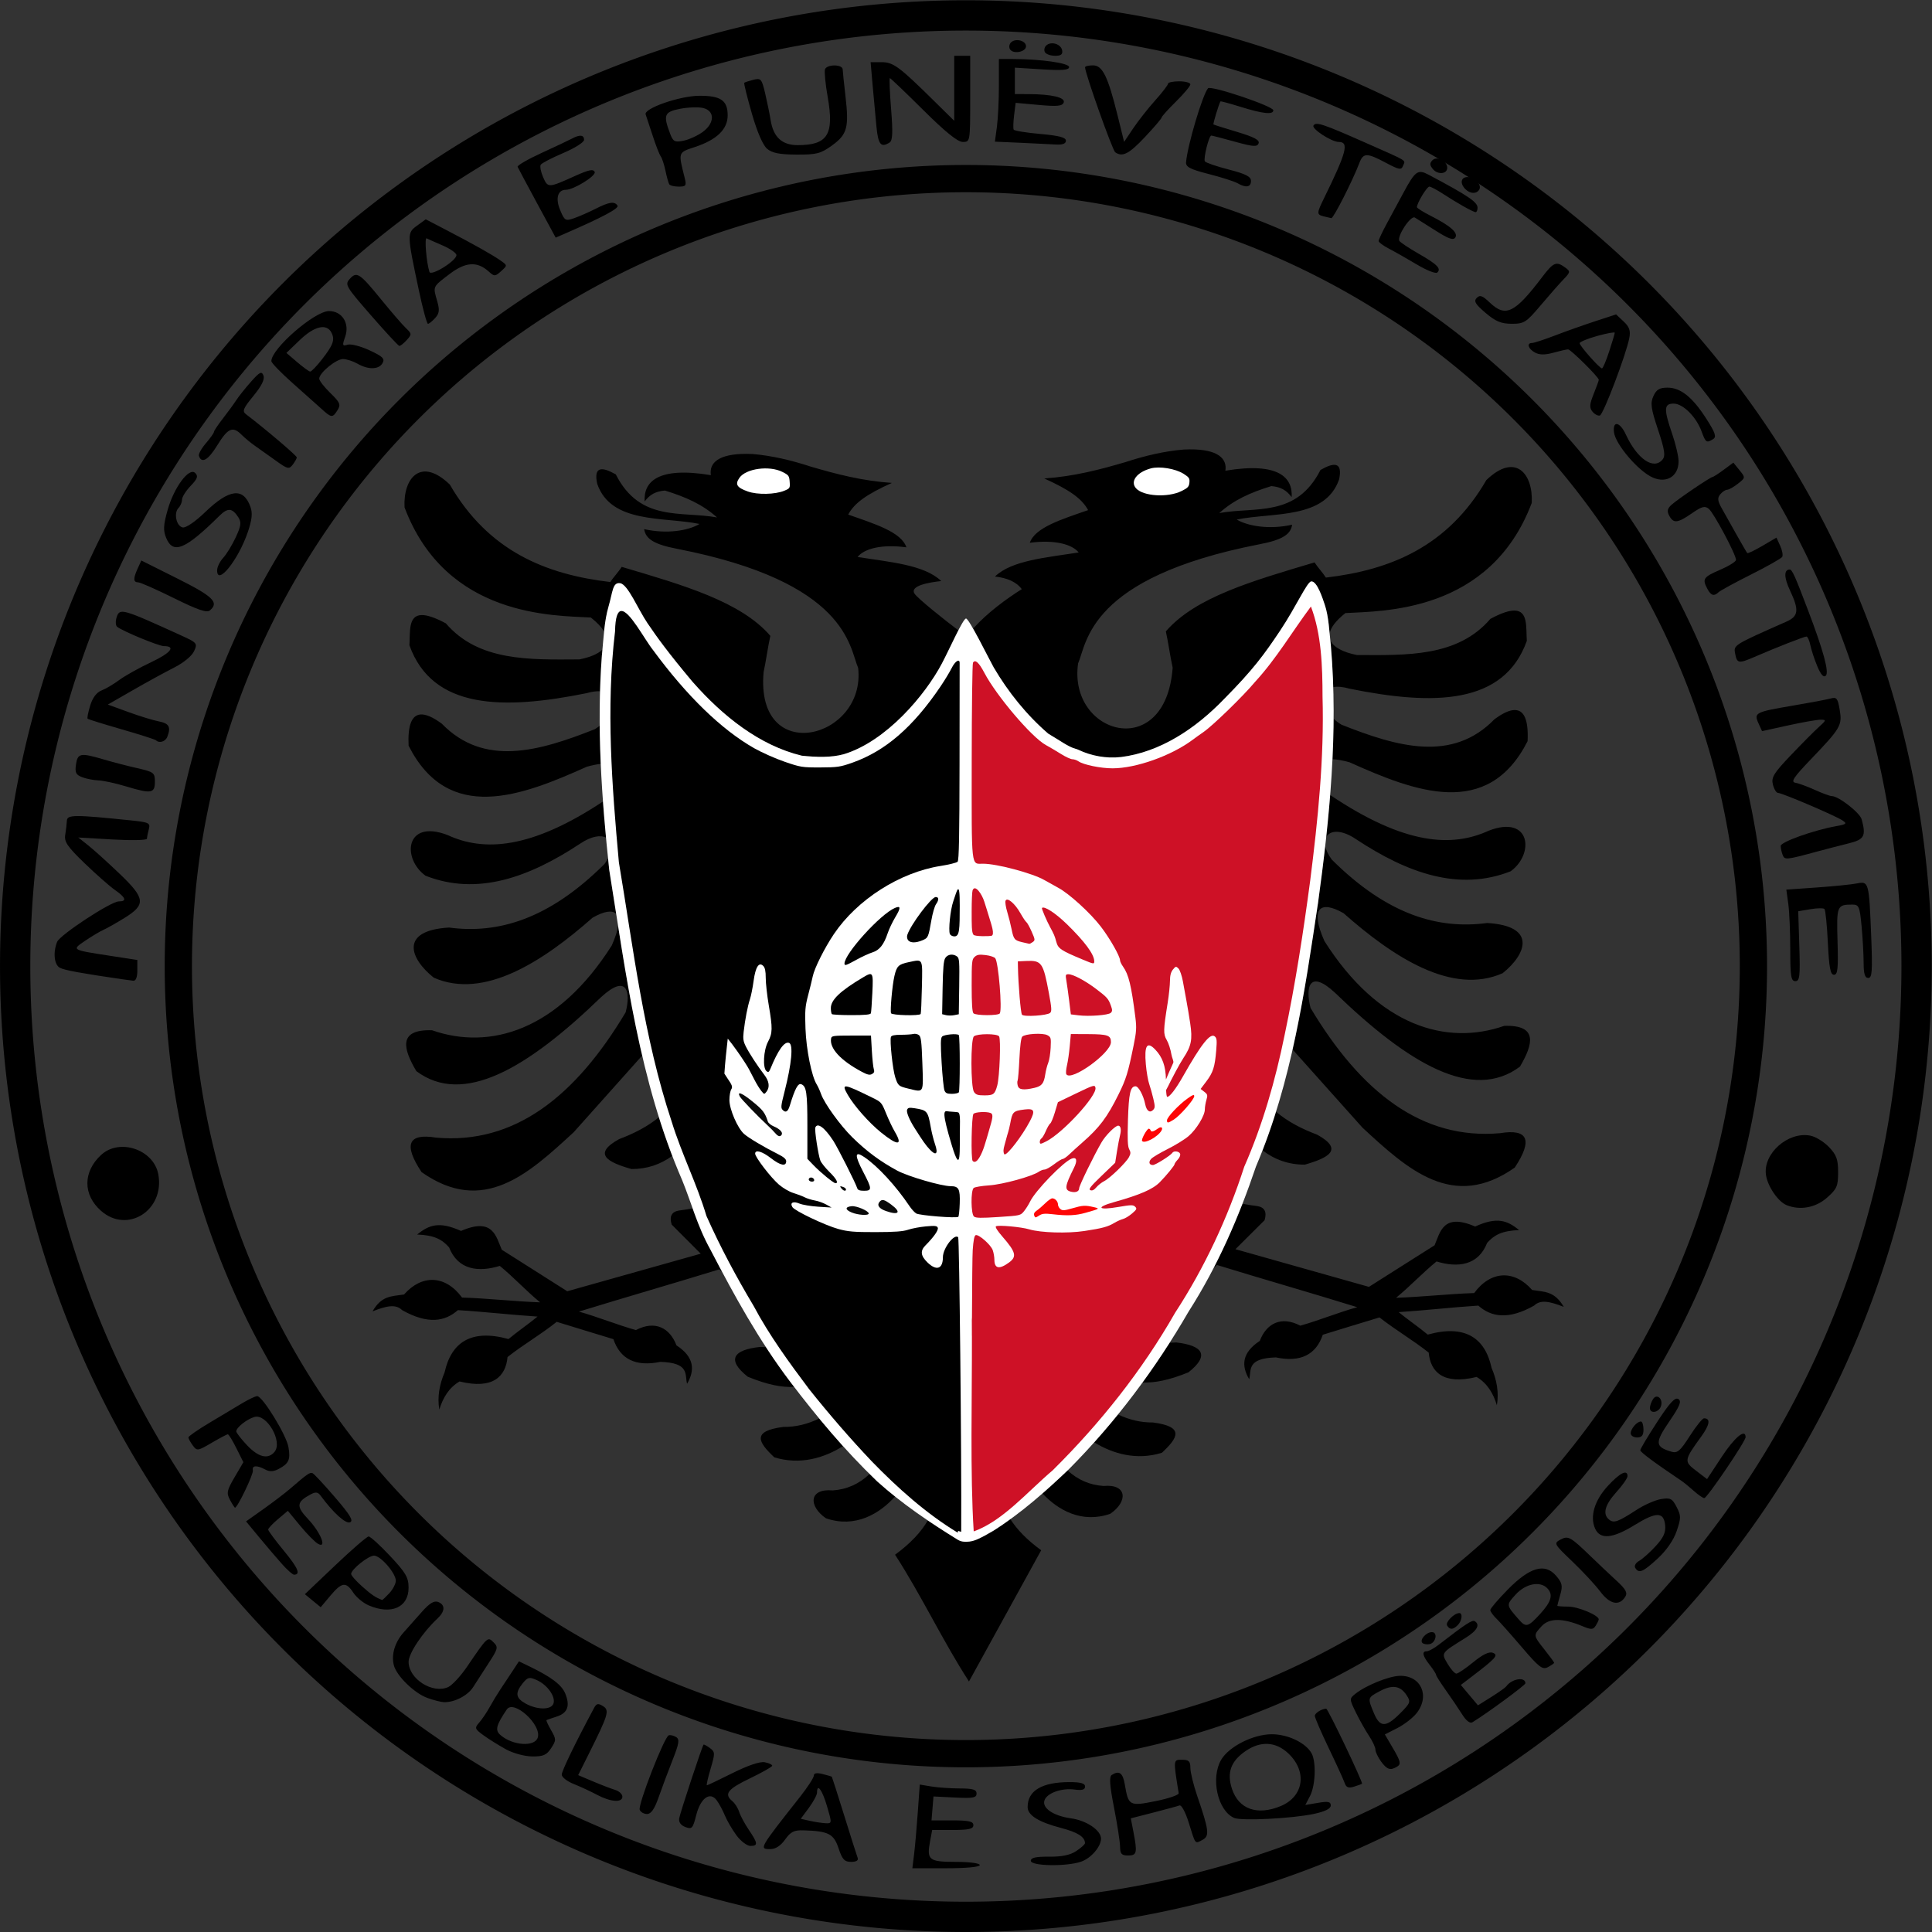 <svg xmlns:dc="http://purl.org/dc/elements/1.1/" xmlns:cc="http://creativecommons.org/ns#" xmlns:rdf="http://www.w3.org/1999/02/22-rdf-syntax-ns#" xmlns:svg="http://www.w3.org/2000/svg" xmlns="http://www.w3.org/2000/svg" xmlns:sodipodi="http://sodipodi.sourceforge.net/DTD/sodipodi-0.dtd" xmlns:inkscape="http://www.inkscape.org/namespaces/inkscape" width="1276" height="1276" id="svg2440" style="display:inline" inkscape:version="0.48.2 r9819" sodipodi:docname="AJAX1.svg"><rect width="100%" height="100%" fill="#333333" stroke="none"/><defs id="defs2443"></defs><g transform="translate(244.742,291.445)" id="layer4" style="display:inline"><path d="m 540.938,5.344 c -1.263,0.009 -2.589,0.057 -3.969,0.125 -12.566,1.042 -25.384,4.027 -38.5,8.312 -16.831,4.946 -33.838,9.409 -53.5,10.781 16.189,7.338 24.763,13.111 28.938,20.906 -17.422,6.052 -35.116,11.48 -38.5,21.562 16.148,-2.107 27.757,0.834 32.281,6.406 -21.135,3.362 -44.197,5.122 -55.312,15.906 7.888,0.851 14.028,3.389 17.719,8.312 -10.31,6.52 -22.818,15.639 -32.156,26.094 4.83,8.443 11.718,22.28 13.531,25.469 9.615,16.433 21.892,31.655 36.125,43.906 7.516,4.37 13.381,8.835 18.188,10.031 0.592,0.15 1.169,0.36 1.719,0.625 8.51,4.052 18.484,5.849 27.875,4.781 l 0,0.031 c 26.13,-3.223 49.614,-18.854 68.5,-38.531 0.102,-0.107 0.206,-0.211 0.312,-0.312 18.659,-18.882 25.949,-28.811 36.531,-44.656 10.582,-15.846 17.816,-32.358 20.562,-32.531 3.936,-0.235 7.59,11.522 8.875,15.25 1.938,5.594 2.683,12.656 3.281,19.094 0.681,-3.768 3.842,-8.254 10.406,-13.438 24.036,-1.434 95.579,0.094 123.062,-72.75 1.033,-19.272 -10.745,-33.611 -29.969,-15.094 -25.528,44.04 -63.379,59.397 -106,64.406 -2.153,-3.435 -5.295,-6.585 -7.469,-10.031 -40.952,12.198 -78.777,23.005 -98.219,45.562 1.428,6.232 3.049,17.684 4.5,23.938 -4.547,62.707 -69.126,44.324 -62.469,-2.75 5.91,-13.55 6.646,-56.62 119.438,-78.656 15.86,-2.988 21.015,-6.746 21.938,-13 -15.181,3.424 -29.365,0.902 -36.594,-3.406 24.058,-4.902 58.354,0.004 67.625,-26.531 2.396,-11.496 -3.106,-11.483 -12.312,-6.219 -16.039,31.588 -43.073,24.141 -66.844,28.469 9.578,-8.625 20.293,-13.452 34.375,-17.812 6.263,0.543 9.988,2.697 13.438,7.312 C 609.134,24.165 600.086,13.524 564.562,19.438 565.798,11.55 559.875,5.202 540.938,5.344 z M 248.406,8.312 C 229.467,8.236 223.555,14.448 224.75,22.375 c -35.567,-5.902 -44.532,4.718 -43.719,17.375 3.384,-4.574 7.159,-6.645 13.375,-7.219 14.082,4.361 24.88,9.22 34.438,17.781 -23.793,-4.361 -50.881,3.16 -66.875,-28.438 -9.248,-5.233 -14.764,-5.311 -12.281,6.219 9.183,26.503 43.572,21.64 67.562,26.5 -7.206,4.381 -21.339,6.852 -36.562,3.438 0.966,6.201 6.032,10.01 21.938,13.031 112.746,22.005 113.497,65.066 119.406,78.625 5.294,47.072 -68.127,65.469 -62.438,2.688 1.383,-6.157 3.009,-17.663 4.438,-23.875 -19.443,-22.546 -57.172,-33.439 -98.188,-45.562 -2.132,3.499 -5.272,6.522 -7.469,10.031 C 115.797,87.949 77.861,72.635 52.344,28.594 33.154,10.076 21.449,24.311 22.438,43.656 c 27.461,72.866 99.029,71.336 123.062,72.75 4.229,3.346 7.065,6.404 8.719,9.156 0.606,-5.795 1.415,-11.197 2.969,-16.531 2.812,-9.653 2.593,-16.087 7.688,-15.281 5.095,0.806 11.688,17.053 18,26.375 6.312,9.322 13.563,19.41 29.969,38.969 0.053,0.051 0.105,0.104 0.156,0.156 19.734,22.357 43.846,41.626 71.781,48.406 9.836,1.025 19.551,1.293 27.594,-0.938 0.019,-0.005 0.043,0.005 0.062,0 28.279,-8.549 53.97,-39.253 64.906,-59.969 3.112,-5.895 7.441,-15.259 10.875,-21.906 -9.247,-6.919 -26.949,-21.06 -28.969,-24.25 -3.295,-5.223 9.769,-7.452 17.656,-8.281 -11.14,-10.806 -34.16,-12.535 -55.25,-15.906 4.483,-5.616 16.125,-8.534 32.25,-6.375 -3.384,-10.166 -21.104,-15.521 -38.438,-21.625 C 319.534,40.675 328.033,34.827 344.312,27.5 324.651,26.15 307.708,21.706 290.812,16.75 277.719,12.453 264.898,9.503 252.375,8.406 250.995,8.344 249.669,8.318 248.406,8.312 z m 507.219,103.5 c -3.501,-0.085 -8.579,1.487 -16.031,5.469 -21.574,25.205 -55.11,24.044 -88.219,23.875 -8.713,-1.729 -15.59,-5.014 -17.531,-9.875 0.109,1.118 0.221,2.191 0.344,3.219 0.012,0.104 0.022,0.208 0.031,0.312 0.796,9.188 1.313,18.385 1.594,27.562 2.7,-0.509 6.274,-0.27 10.812,1.031 55.319,11.241 101.96,10.746 117.031,-31.594 -0.584,-8.799 0.914,-19.782 -8.031,-20 z m -721.938,2.969 c -8.945,0.211 -7.471,11.154 -8.031,19.938 15.158,42.361 61.709,42.866 117.094,31.625 3.5,-1.007 6.42,-1.361 8.812,-1.25 0.231,-7.935 0.621,-15.868 1.219,-23.812 0.023,-0.22 0.055,-0.439 0.094,-0.656 0.098,-1.047 0.161,-1.986 0.25,-3 -3.181,3.024 -8.685,5.158 -15.219,6.438 -33.043,0.202 -66.582,1.34 -88.188,-23.812 -7.433,-3.979 -12.531,-5.551 -16.031,-5.469 z M 755.438,177.5 c -3.405,0.097 -7.779,2.12 -13.156,6.094 -27.836,28.6 -64.005,18.303 -101,3.594 -1.961,-1.161 -3.731,-2.497 -5.25,-3.938 -0.061,8.913 -0.29,17.833 -0.719,26.719 -5e-4,0.01 5e-4,0.021 0,0.031 2.821,0.064 6.528,0.693 11.312,2.031 42.93,19.27 91.167,38.051 117.531,-13.969 0.678,-13.883 -2.218,-20.747 -8.719,-20.562 z m -722.469,2.938 c -5.876,0.46 -8.49,7.351 -7.844,20.625 26.309,51.965 74.697,33.167 117.625,13.906 3.724,-1.051 6.773,-1.651 9.281,-1.906 -0.373,-8.375 -0.611,-16.787 -0.688,-25.188 -1.016,0.809 -2.079,1.584 -3.25,2.281 -37.063,14.7 -73.162,24.973 -101.031,-3.625 -5.853,-4.339 -10.568,-6.369 -14.094,-6.094 z m 600.812,53.188 c -0.734,9.282 -1.628,18.549 -2.625,27.781 2.466,-4.573 10.006,-5.187 19.719,1.406 34.009,22.474 68.062,34.599 102.094,21.188 15.773,-11.371 13.384,-37.511 -14.406,-26.844 -24.195,11.161 -55.601,9.563 -104.781,-23.531 z M 153.5,237.906 c -47.946,31.756 -78.881,33.179 -102.719,22.125 -27.913,-10.658 -30.188,15.579 -14.469,26.906 34.054,13.368 68.082,1.308 102.156,-21.219 7.331,-4.934 13.436,-5.807 17.031,-3.969 -0.741,-7.93 -1.42,-15.876 -2,-23.844 z m 477,29.344 c -1.446,12.787 -3.069,25.525 -4.812,38.188 -0.01,0.031 -0.021,0.062 -0.031,0.094 -4.778,31.854 -9.485,64.234 -16.688,96.188 15.393,17.208 30.799,34.46 46.188,51.656 29.836,27.525 59.779,55.04 100.531,26.312 12.062,-18.251 8.832,-25.751 -9.688,-22.719 -51.519,4.574 -91.86,-27.009 -125.188,-82.719 -3.514,-13.731 -0.848,-25.774 16.156,-10.031 C 686.024,411.622 728.259,436.177 759.125,413 767.628,398.559 771.522,385.328 748.719,386.094 710.624,399.354 665.744,386.428 630,330.125 c -9.777,-21.911 -2.796,-27.244 12.625,-18.438 32.712,28.939 71.647,54.442 105.062,39.625 15.732,-12.57 22.757,-31.241 -10.219,-33.156 -32.053,4.31 -65.737,-5.161 -102.625,-41.875 -2.452,-3.312 -3.848,-6.387 -4.344,-9.031 z m -473.656,8.219 c -0.644,1.206 -1.419,2.459 -2.375,3.75 -36.886,36.703 -70.572,46.234 -102.625,41.938 -32.923,1.904 -25.944,20.513 -10.125,33.094 33.26,14.709 72.226,-10.759 104.938,-39.625 7.511,-4.256 13.013,-5.183 15.562,-2.5 -1.515,-9.671 -3.019,-19.314 -4.562,-28.906 -0.025,-0.156 -0.046,-0.312 -0.062,-0.469 -0.257,-2.422 -0.502,-4.854 -0.75,-7.281 z M 163.5,320.25 c -0.545,3.355 -1.899,7.599 -4.219,12.781 C 123.537,389.4 78.654,402.304 40.625,389 c -22.859,-0.767 -18.973,12.473 -10.406,26.969 30.813,23.131 73.036,-1.43 122.094,-48.906 17.027,-15.624 19.738,-3.562 16.156,10.094 -33.261,55.74 -73.593,87.366 -125.188,82.75 -18.51,-3.043 -21.72,4.51 -9.594,22.781 40.743,28.713 70.622,1.181 100.5,-26.375 15.051,-16.849 30.101,-33.726 45.188,-50.594 C 172.764,377.398 167.994,348.723 163.5,320.25 z m 434.531,122.562 c -2.686,8.574 -5.631,17.1 -8.906,25.531 8.011,6.104 17.219,9.456 27.906,9.406 15.841,-4.532 25.851,-10.02 8.188,-19.781 -10.13,-3.8 -19.432,-8.569 -27.188,-15.156 z m -407.594,3.625 c -7.574,6.222 -16.543,10.792 -26.312,14.469 -17.708,9.785 -7.674,15.24 8.188,19.75 10.278,0.048 19.18,-3.034 26.969,-8.719 -3.22,-8.432 -6.156,-16.936 -8.844,-25.5 z m 385.406,57.188 c -5.59,14.337 -11.844,28.463 -18.938,42.219 0.677,-0.623 1.352,-1.22 2.031,-1.844 30.12,9.275 62.632,18.558 92.75,27.906 -11.906,3.224 -25.728,8.902 -37.656,12.188 -12.719,-6.669 -22.38,-1.39 -26.75,10.062 -11.974,7.914 -12.218,16.475 -6.969,25.344 1.517,-6.19 -1.775,-13.853 17.625,-14.438 16.346,3.446 26.508,-1.834 30.969,-14.969 12.544,-3.901 24.982,-7.651 37.438,-11.438 10.722,8.402 21.801,14.762 32.5,23.219 1.188,12.763 9.533,21.519 31.656,16.094 7.095,4.231 11.024,10.903 13.375,18.688 1.451,-8.475 -0.095,-16.753 -3.5,-24.688 C 736.091,592.323 723.088,583.096 698.219,590 692.177,584.947 685.085,580.166 679,575.156 c 16.632,-1.064 36.03,-3.25 52.594,-4.312 8.48,7.486 19.76,9.645 36.875,0 4.152,-4.033 10.059,-2.901 19.594,0.844 -6.085,-10.317 -12.119,-9.806 -20.906,-11.156 -11.469,-13.178 -27.077,-13.19 -38.281,2.031 -16.873,0.552 -34.633,2.582 -51.594,3.125 9.096,-7.404 17.59,-16.543 26.75,-24 13.863,4.253 27.562,2.802 33.406,-12.25 4.59,-5.124 9.535,-8.033 21.156,-8.469 -7.997,-6.454 -14.629,-8.906 -29.062,-2.344 -21.265,-9.242 -23.091,3.814 -26.781,12.375 -14.456,9.21 -28.964,18.279 -43.375,27.469 -29.371,-8.339 -58.74,-16.549 -88.156,-24.875 6.371,-6.403 12.812,-12.797 19.25,-19.156 1.604,-5.447 0.021,-8.547 -4.812,-9.312 -3.338,-0.425 -6.615,-0.911 -9.812,-1.5 z m -363.156,3.031 c -2.96,0.528 -5.982,1.019 -9.062,1.406 -4.81,0.829 -6.419,3.878 -4.75,9.281 6.371,6.403 12.817,12.837 19.188,19.219 -29.351,8.273 -58.783,16.516 -88.156,24.812 -14.411,-9.148 -28.839,-18.281 -43.25,-27.438 -3.8,-8.601 -5.639,-21.66 -26.906,-12.406 -14.411,-6.445 -21.003,-4.09 -29,2.375 11.544,0.417 16.567,3.376 21.094,8.469 5.91,15.07 19.55,16.538 33.5,12.25 9.075,7.402 17.552,16.639 26.625,24.062 -16.938,-0.561 -34.667,-2.657 -51.562,-3.156 C 49.202,550.354 33.669,550.353 22.125,563.5 c -8.799,1.308 -14.823,0.808 -20.844,11.156 9.469,-3.763 15.454,-4.907 19.562,-0.812 17.147,9.625 28.341,7.477 36.844,0 16.543,0.979 36.03,3.197 52.594,4.25 -6.085,5.007 -13.103,9.793 -19.188,14.844 -24.847,-6.883 -37.815,2.338 -42.188,21.969 -3.329,7.923 -4.94,16.119 -3.5,24.594 2.405,-7.752 6.268,-14.384 13.375,-18.562 22.146,5.447 30.479,-3.3 31.688,-16.125 10.675,-8.433 21.814,-14.709 32.469,-23.25 12.457,3.861 24.892,7.598 37.438,11.438 4.46,13.124 14.611,18.38 31,15 19.507,0.594 16.075,8.301 17.656,14.5 5.185,-8.902 5.017,-17.538 -7,-25.406 C 197.659,585.595 187.948,580.362 175.25,587 c -11.953,-3.285 -25.749,-8.911 -37.656,-12.188 30.12,-9.295 62.652,-18.631 92.75,-27.906 0.626,0.572 1.249,1.147 1.875,1.719 -2.538,-4.765 -5.056,-9.542 -7.531,-14.312 -0.053,-0.103 -0.103,-0.21 -0.156,-0.312 -5.103,-9.087 -8.628,-18.364 -11.844,-27.344 z m 319.469,88.531 c -1.412,0.076 -2.898,0.169 -4.406,0.219 -5.684,8.899 -11.633,17.645 -17.844,26.188 7.702,0.381 17.399,-1.405 30.281,-6.688 14.324,-11.325 9.391,-17.707 -8.031,-19.719 z M 257.125,598.156 c -17.42,1.893 -22.29,8.307 -8.031,19.656 13.092,5.39 22.893,7.169 30.656,6.719 -0.861,-1.125 -1.739,-2.247 -2.594,-3.375 -5.632,-7.436 -10.937,-15.082 -16,-22.844 -1.366,-0.046 -2.745,-0.09 -4.031,-0.156 z M 493.656,642.75 c -5.081,6.266 -10.333,12.397 -15.719,18.406 12.198,7.504 27.954,12.126 44.719,6.875 10.765,-10.039 14.99,-17.278 -5.969,-20 -8.063,0.086 -15.698,-1.786 -23.031,-5.281 z m -197.344,2.656 c -7.541,3.694 -15.425,5.673 -23.719,5.562 -20.893,2.722 -16.734,9.949 -5.969,20.062 17.093,5.311 33.118,0.395 45.406,-7.375 -5.383,-5.968 -10.615,-12.069 -15.719,-18.25 z m 164.031,34.312 c -5.407,5.134 -10.881,10.253 -16.562,15.219 10.235,10.932 25.904,19.98 44.75,13.406 11.665,-7.914 11.459,-19.855 -4.469,-18.375 -9.11,-0.621 -17.002,-4.069 -23.719,-10.25 z M 329.562,682.062 c -6.847,6.541 -14.943,10.215 -24.344,10.844 -15.86,-1.427 -16.068,10.398 -4.469,18.406 19.399,6.715 35.45,-3.035 45.656,-14.375 -4.043,-3.225 -8.026,-6.565 -11.906,-10.062 -0.063,-0.062 -0.126,-0.124 -0.188,-0.188 -1.595,-1.526 -3.182,-3.074 -4.75,-4.625 z m 93,29.844 c -3.609,2.612 -7.29,5.147 -11.094,7.562 -0.194,0.122 -0.392,0.237 -0.594,0.344 -1.739,0.928 -4.329,2.566 -7.344,4.062 -3.015,1.496 -6.432,3.281 -11.656,2.906 -1.456,-0.109 -2.884,-0.574 -4.125,-1.344 -6.635,-4.095 -13.221,-8.296 -19.719,-12.688 -4.35,7.474 -11.162,14.971 -21.625,22.625 17.311,26.705 31.479,56.926 48.812,83.719 l 47.688,-86.656 c -9.506,-6.941 -15.98,-13.749 -20.344,-20.531 z" id="path9" style="fill-rule:evenodd;display:inline;stroke:none;stroke-opacity:1;fill:#000000"></path><path d="m 273.326,32.637 c 3.641,-1.521 3.779,-1.753 3.482,-5.86 -0.285,-3.95 -0.649,-4.448 -4.771,-6.526 -8.687,-4.381 -24.099,-2.284 -28.406,3.864 -3.042,4.343 -1.769,6.434 5.496,9.032 6.368,2.277 18.121,2.03 24.198,-0.509 z" id="path3406" style="fill:#ffffff;fill-opacity:1;display:inline"></path><path d="m 535.5,32.924 c 4.267,-2.083 5.045,-2.909 5.31,-5.633 0.272,-2.8 -0.206,-3.517 -3.894,-5.845 -5.345,-3.374 -15.808,-5.092 -21.568,-3.541 -9.34,2.515 -13.87,8.649 -9.75,13.202 4.738,5.235 20.889,6.216 29.902,1.816 z" id="path3410" style="fill:#ffffff;fill-opacity:1;display:inline"></path><path d="m 621.296,92.553 c -2.747,0.173 -10.002,16.693 -20.584,32.538 -10.582,15.846 -17.864,25.777 -36.524,44.659 -0.107,0.102 -0.211,0.206 -0.312,0.312 -18.886,19.677 -42.37,35.308 -68.5,38.531 l 0,-0.031 c -9.391,1.068 -19.365,-0.729 -27.875,-4.781 -0.55,-0.265 -1.127,-0.475 -1.719,-0.625 -4.806,-1.196 -10.672,-5.661 -18.188,-10.031 -14.233,-12.251 -26.51,-27.473 -36.125,-43.906 -2.643,-4.648 -16.175,-32.185 -18.195,-32.157 -2.02,0.028 -10.719,19.815 -15.93,29.689 -10.936,20.715 -36.628,51.42 -64.906,59.969 -0.019,0.005 -0.043,-0.005 -0.062,0 -8.043,2.231 -17.758,1.963 -27.594,0.938 C 256.846,200.876 232.734,181.607 213,159.25 c -0.051,-0.053 -0.104,-0.105 -0.156,-0.156 -16.406,-19.558 -23.667,-29.655 -29.979,-38.977 -6.312,-9.322 -12.899,-25.554 -17.993,-26.36 -5.095,-0.806 -4.857,5.622 -7.669,15.274 -2.812,9.653 -3.188,19.462 -4.327,31.593 -0.039,0.218 -0.07,0.436 -0.094,0.656 -3.574,47.498 -0.135,94.896 4.812,141.469 0.017,0.157 0.038,0.313 0.062,0.469 10.997,68.322 19.714,139.189 48.156,204.844 0.022,0.052 0.04,0.105 0.062,0.156 5.839,14.179 9.943,30.265 18.656,45.781 0.053,0.103 0.103,0.21 0.156,0.312 15.429,29.737 31.812,59.566 52.469,86.844 17.398,22.963 36.086,45.374 57.156,65.531 0.062,0.063 0.124,0.126 0.188,0.188 16.559,14.926 34.759,27.151 53.25,38.562 1.241,0.77 2.669,1.235 4.125,1.344 5.224,0.374 8.641,-1.41 11.656,-2.906 3.015,-1.496 5.605,-3.134 7.344,-4.062 0.202,-0.107 0.4,-0.222 0.594,-0.344 18.465,-11.722 34.457,-26.002 49.688,-40.5 0.063,-0.062 0.126,-0.124 0.188,-0.188 30.765,-30.996 57.093,-66.198 78.906,-103.938 0.073,-0.115 0.146,-0.229 0.219,-0.344 19.038,-29.8 33.042,-62.222 44.188,-95.156 0.061,-0.143 0.095,-0.294 0.156,-0.438 0.025,-0.075 0.069,-0.144 0.094,-0.219 23.627,-55.676 32.068,-115.274 40.75,-173.156 0.011,-0.031 0.021,-0.062 0.031,-0.094 7.702,-55.931 13.506,-113.222 8.531,-170.625 -0.009,-0.104 -0.019,-0.209 -0.031,-0.313 -0.939,-7.854 -1.28,-18.748 -4.026,-26.676 -1.285,-3.728 -4.93,-15.507 -8.866,-15.271 z" id="path3079-1" style="fill:#ffffff;fill-opacity:1;display:inline"></path><path d="m 358.942,933.498 c 0.613,-4.926 1.714,-17.364 2.446,-27.639 l 1.331,-18.682 7.694,1.272 c 4.232,0.7 12.673,1.283 18.758,1.296 8.695,0.019 11.064,0.74 11.064,3.372 0,2.8 -2.332,3.232 -14.226,2.634 l -14.226,-0.714 -0.654,7.903 -0.654,7.903 13.826,0 c 10.885,0 13.826,0.672 13.826,3.161 0,2.483 -2.916,3.161 -13.603,3.161 l -13.603,0 -1.381,7.36 c -2.344,12.493 -0.836,13.715 16.93,13.715 9.177,0 15.872,0.889 15.872,2.107 0,1.272 -8.824,2.107 -22.258,2.107 l -22.258,0 1.115,-8.957 z m 77.121,4.023 c 0,-2.05 3.329,-2.793 12.118,-2.705 8.392,0.084 13.9,-1.066 17.914,-3.738 3.188,-2.123 5.781,-4.462 5.763,-5.198 -0.1,-4.151 -4.862,-7.184 -15.731,-10.023 -14.963,-3.908 -22.171,-8.402 -22.171,-13.825 0,-10.842 9.48,-16.479 27.712,-16.479 7.323,0 10.223,0.831 10.223,2.93 0,2.097 -1.972,2.664 -6.941,1.994 -8.468,-1.141 -17.981,2.203 -19.808,6.964 -1.972,5.139 5.735,10.441 17.528,12.058 10.152,1.392 19.758,7.895 19.758,13.377 0,5.316 -6.555,12.926 -13.098,15.207 -9.676,3.373 -33.266,2.975 -33.266,-0.561 z m -126.974,-8.238 c -3.196,-9.594 -6.586,-11.34 -23.041,-11.869 -6.363,-0.204 -8.57,0.889 -12.262,6.073 -2.959,4.156 -6.318,6.322 -9.803,6.322 -7.513,0 -7.387,-0.22 19.813,-34.72 4.926,-6.248 8.957,-12.476 8.957,-13.839 0,-1.651 1.934,-1.993 5.791,-1.025 3.185,0.799 5.933,1.614 6.107,1.809 0.174,0.196 3.856,11.736 8.182,25.645 4.327,13.909 8.318,26.475 8.871,27.924 0.639,1.677 -0.929,2.634 -4.314,2.634 -4.384,0 -5.843,-1.574 -8.302,-8.957 z m -7.655,-27.92 c -3.156,-10.721 -6.573,-15.318 -6.573,-8.843 0,1.513 -2.416,6.018 -5.369,10.011 l -5.369,7.259 5.896,1.331 c 3.243,0.732 7.905,1.443 10.361,1.581 4.426,0.247 4.435,0.148 1.054,-11.338 z m 193.575,26.867 c -0.035,-3.188 -1.828,-14.805 -3.984,-25.817 -2.881,-14.713 -3.283,-20.432 -1.517,-21.57 4.92,-3.169 7.338,-1.398 8.645,6.333 2.381,14.092 3.019,14.431 20.501,10.903 8.475,-1.71 15.258,-4.043 15.074,-5.184 -3.616,-22.438 -3.651,-22.095 2.203,-22.095 4.489,0 5.508,0.988 5.508,5.335 0,2.934 2.019,11.233 4.487,18.441 7.845,22.912 8.293,26.583 3.549,29.122 -5.104,2.732 -4.533,3.444 -9.115,-11.377 -2.102,-6.801 -4.804,-11.836 -6.091,-11.353 -1.273,0.477 -9.031,2.589 -17.241,4.694 l -14.928,3.826 1.664,8.581 c 2.756,14.214 2.383,15.957 -3.421,15.957 -4.327,0 -5.28,-1.036 -5.332,-5.796 z m -253.241,-7.376 c -2.817,-3.767 -6.291,-9.694 -7.721,-13.172 -1.43,-3.477 -3.902,-8.057 -5.494,-10.177 -4.453,-5.932 -10.661,-1.324 -13.521,10.036 -2.172,8.625 -2.814,9.319 -7.117,7.69 -3.01,-1.139 -4.494,-3.22 -4.081,-5.723 0.599,-3.628 15.109,-47.552 16.087,-48.696 0.238,-0.278 2.113,0.724 4.169,2.227 3.489,2.551 3.521,3.459 0.487,13.677 -1.788,6.019 -2.887,10.945 -2.444,10.945 0.443,0 8.09,-3.641 16.992,-8.091 10.11,-5.053 18.072,-7.73 21.209,-7.131 2.763,0.528 4.984,1.561 4.937,2.295 -0.047,0.734 -6.686,4.5 -14.752,8.369 -14.762,7.08 -17.26,10.319 -11.587,15.027 1.694,1.406 3.724,4.604 4.513,7.107 0.788,2.503 3.67,7.854 6.404,11.89 6.008,8.868 6.17,10.575 1.006,10.575 -2.181,0 -6.269,-3.082 -9.086,-6.849 z M 570.348,909.212 c -10.894,-4.737 -15.676,-26.356 -8.511,-38.484 5.149,-8.716 21.197,-16.787 33.378,-16.787 10.7,0 22.613,5.743 26.334,12.695 3.084,5.762 2.499,21.228 -1.062,28.054 l -3.117,5.975 8.398,-1.419 c 6.701,-1.132 8.398,-0.778 8.398,1.753 0,2.12 -3.669,3.959 -11.064,5.545 -14.327,3.073 -47.917,4.772 -52.755,2.668 z m 30.845,-7.86 c 15.248,-6.371 17.562,-22.921 4.868,-34.819 -8.257,-7.739 -18.218,-8.281 -28.096,-1.528 -9.812,6.708 -12.573,14.334 -9.051,25.005 4.455,13.498 16.766,17.823 32.278,11.342 z m -423.441,2.501 c -1.27,-3.311 16.266,-48.277 19.188,-49.202 1.116,-0.353 3.326,0.178 4.909,1.18 2.36,1.493 1.922,4.245 -2.425,15.245 -2.917,7.383 -7.044,18.402 -9.17,24.487 -2.728,7.808 -4.98,11.064 -7.652,11.064 -2.083,0 -4.266,-1.249 -4.851,-2.775 z m -28.308,-9.972 c -4.057,-2.169 -10.933,-5.356 -15.279,-7.082 -4.347,-1.726 -7.903,-4.501 -7.903,-6.166 0,-2.462 8.75,-20.523 21.342,-44.05 1.595,-2.98 2.703,-3.214 5.865,-1.239 4.467,2.79 3.66,5.514 -9.353,31.576 l -7.007,14.033 9.856,4.167 c 5.421,2.292 11.989,4.813 14.597,5.604 2.608,0.79 4.742,2.796 4.742,4.456 0,4.133 -7.832,3.53 -16.86,-1.297 z m 493.94,-7.656 c -0.715,-2.108 -5.452,-12.483 -10.527,-23.056 -5.075,-10.572 -9.228,-20.192 -9.228,-21.376 0,-1.823 4.623,-4.712 7.541,-4.712 1.138,0 24.441,48.833 23.634,49.527 -0.339,0.291 -2.754,1.187 -5.368,1.99 -3.54,1.088 -5.084,0.483 -6.052,-2.373 z m 23.976,-14.307 c -2.028,-2.79 -3.694,-6.316 -3.702,-7.837 -0.008,-1.521 -1.914,-5.61 -4.235,-9.087 -2.322,-3.477 -6.219,-10.405 -8.66,-15.395 -4.32,-8.83 -4.334,-9.158 -0.507,-12.241 6.903,-5.562 22.148,-11.778 29.39,-11.983 14.07,-0.399 20.25,13.168 11.224,24.642 -2.428,3.086 -8.14,7.513 -12.694,9.836 l -8.28,4.224 5.638,9.62 c 4.636,7.911 5.113,9.953 2.683,11.491 -4.587,2.904 -6.868,2.217 -10.858,-3.269 z m 12.567,-31.704 c 6.933,-6.933 7.205,-7.704 4.279,-12.118 -4.166,-6.285 -9.436,-7.029 -17.818,-2.515 -7.982,4.299 -7.975,4.273 -3.743,14.403 3.998,9.57 7.889,9.621 17.281,0.23 z M 89.312,863.84 c -4.675,-2.566 -11.3,-6.707 -14.724,-9.201 -5.818,-4.238 -6.002,-4.788 -2.819,-8.412 1.873,-2.133 4.971,-6.723 6.885,-10.2 1.914,-3.477 5.11,-8.755 7.103,-11.729 1.993,-2.974 5.561,-8.354 7.929,-11.957 l 4.305,-6.551 7.286,3.527 c 14.03,6.791 20.916,12.004 23.235,17.586 3.406,8.199 1.712,12.975 -5.432,15.318 -3.466,1.137 -6.569,2.213 -6.895,2.392 -0.326,0.179 1.046,3.181 3.049,6.671 3.445,6.002 3.446,6.644 0.017,11.877 -2.988,4.56 -5.188,5.515 -12.533,5.438 -5.073,-0.053 -12.567,-2.102 -17.407,-4.76 z m 21.114,-7.696 c 2.683,-8.455 -15.89,-25.316 -20.452,-18.567 -7.077,10.472 -7.877,13.687 -4.203,16.886 8.058,7.014 22.646,8.008 24.654,1.681 z m 10.319,-22.335 c 1.699,-4.428 -3.808,-12.36 -10.792,-15.542 -5.07,-2.31 -6.135,-2.083 -9.454,2.016 -5.203,6.425 -4.684,9.828 2.055,13.485 7.635,4.142 16.61,4.163 18.191,0.041 z m 600.153,6.951 c -2.364,-3.762 -7.197,-10.905 -10.74,-15.872 -3.543,-4.967 -6.443,-9.56 -6.443,-10.205 0,-0.645 -1.897,-3.585 -4.215,-6.532 -4.711,-5.989 -5.352,-9.005 -1.914,-9.005 1.266,0 4.822,-1.948 7.903,-4.328 17.922,-13.846 22.093,-16.573 23.767,-15.538 3.747,2.316 1.551,6.286 -6.103,11.038 -16.389,10.173 -16.132,9.8 -11.812,17.113 2.101,3.557 4.704,6.467 5.783,6.467 1.08,0 6.123,-3.409 11.207,-7.575 6.209,-5.088 10.432,-7.113 12.862,-6.168 3.92,1.524 2.169,3.495 -14.132,15.911 l -6.998,5.33 5.661,6.728 5.661,6.728 8.82,-5.524 c 4.851,-3.038 9.294,-6.188 9.874,-7.001 3.636,-5.096 12.645,-6.535 12.645,-2.02 0,1.215 -24.995,19.599 -34.968,25.72 -1.617,0.992 -4.145,-0.95 -6.859,-5.269 z M 37.601,829.991 c -8.7,-3.11 -20.474,-14.603 -22.263,-21.729 -1.732,-6.902 0.743,-15.143 6.474,-21.551 2.696,-3.014 8.097,-9.097 12.004,-13.517 5.087,-5.757 8.147,-7.636 10.785,-6.624 4.818,1.849 4.676,6.194 -0.356,10.891 -9.817,9.164 -19.104,23.068 -19.123,28.629 -0.039,11.248 15.843,21.396 26.142,16.703 2.627,-1.197 8.229,-7.245 12.449,-13.439 13.652,-20.039 13.614,-20.004 17.54,-16.078 3.159,3.159 2.911,4.208 -3.214,13.603 -3.651,5.599 -8.282,12.773 -10.293,15.943 -3.544,5.587 -12.35,10.139 -19.249,9.95 -1.855,-0.051 -6.759,-1.303 -10.896,-2.782 z m 722.826,-33.465 c -7.181,-8.412 -14.818,-16.991 -16.971,-19.064 -2.153,-2.074 -3.915,-4.577 -3.915,-5.564 0,-0.986 5.189,-7.066 11.53,-13.51 14.604,-14.839 24.544,-17.678 31.911,-9.114 4.017,4.67 4.452,6.606 2.788,12.409 -1.085,3.782 -1.972,7.119 -1.972,7.416 0,0.297 3.242,0.541 7.205,0.541 6.456,0 20.195,5.749 20.146,8.43 -0.011,0.58 -0.91,2.463 -1.999,4.186 -1.712,2.708 -2.921,2.741 -8.925,0.243 -12.858,-5.351 -21.723,-5.355 -26.701,-0.013 -5.693,6.111 -5.692,6.124 1.843,15.605 3.477,4.376 6.322,8.266 6.322,8.646 0,0.379 -1.847,1.678 -4.104,2.886 -3.564,1.907 -5.822,0.184 -17.16,-13.098 z m 12.023,-22.028 c 7.517,-8.206 8.783,-12.902 4.605,-17.08 -4.812,-4.812 -14.222,-2.909 -20.703,4.188 -6.451,7.063 -6.474,6.887 2.157,16.726 4.575,5.215 6.017,4.818 13.941,-3.833 z m -77.777,19.119 c -1.998,-1.998 2.528,-7.116 6.293,-7.116 4.055,0 2.624,7.139 -1.593,7.952 -1.782,0.343 -3.897,-0.033 -4.699,-0.836 z m 16.331,-11.471 c -1.301,-2.105 4.5,-8.075 7.99,-8.223 2.477,-0.105 1.851,5.142 -0.948,7.941 -3.124,3.124 -5.232,3.208 -7.041,0.281 z M -1.341,768.786 c -3.533,-1.539 -8.059,-5.295 -10.059,-8.347 -4.833,-7.375 -7.585,-7.007 -15.172,2.03 l -6.364,7.58 -5.227,-4.294 -5.227,-4.294 20.021,-19.035 c 11.012,-10.469 20.949,-19.061 22.082,-19.092 1.134,-0.032 7.535,5.785 14.226,12.926 10.382,11.081 12.164,14.152 12.164,20.955 0,13.022 -11.529,18.067 -26.444,11.571 z m 13.717,-7.972 c 2.363,-2.537 4.297,-6.258 4.297,-8.268 0,-5.016 -10.118,-16.639 -14.413,-16.558 -3.794,0.072 -15.092,9.123 -15.092,12.089 0,1.001 3.323,4.763 7.384,8.358 6.206,5.494 8.728,7.196 13.082,8.824 0.245,0.091 2.378,-1.909 4.742,-4.446 z m 799.8,-1.08 c -3.301,-4.404 -11.623,-13.366 -18.493,-19.917 -12.087,-11.525 -12.343,-11.99 -7.892,-14.372 5.253,-2.811 6.477,-2.129 20.528,11.44 4.852,4.685 12.337,11.755 16.634,15.709 6.09,5.604 7.35,7.928 5.716,10.537 -3.965,6.329 -10.159,5.053 -16.493,-3.399 z M -58.332,741.71 c -3.374,-3.771 -10.133,-11.689 -15.021,-17.596 l -8.887,-10.74 11.586,-8.221 c 6.372,-4.521 14.328,-10.592 17.68,-13.49 11.169,-9.656 12.879,-10.845 14.626,-10.162 0.955,0.373 7.643,7.552 14.863,15.953 10.115,11.77 12.383,15.561 9.882,16.52 -2.907,1.115 -11.08,-6.312 -19.418,-17.646 -1.745,-2.372 -3.257,-2.566 -6.496,-0.832 -9.454,5.06 -9.762,7.856 -1.792,16.306 8.36,8.864 12.765,19.827 6.574,16.363 -1.94,-1.086 -7.209,-6.43 -11.709,-11.876 l -8.182,-9.902 -6.501,5.47 c -3.575,3.008 -6.501,6.114 -6.501,6.901 0,0.787 4.662,7.086 10.361,13.998 9.412,11.416 11.278,15.808 6.713,15.808 -0.904,0 -4.405,-3.085 -7.779,-6.856 z m 893.592,2.363 c -0.813,-1.315 0.314,-3.371 2.51,-4.581 2.191,-1.208 7.109,-5.583 10.928,-9.722 5.206,-5.642 6.789,-9.107 6.322,-13.842 -0.881,-8.95 -5.842,-8.994 -20.126,-0.177 -14.573,8.995 -22.774,9.754 -26.117,2.417 -3.629,-7.965 -0.428,-18.682 8.454,-28.302 7.932,-8.592 12.931,-11.051 12.931,-6.361 0,1.308 -3.319,6.053 -7.376,10.544 -7.666,8.485 -9.253,14.567 -4.742,18.171 3.1,2.478 5.817,1.504 18.14,-6.5 5.051,-3.281 12.319,-6.474 16.152,-7.096 6.135,-0.995 7.362,-0.37 10.256,5.226 2.971,5.745 2.974,7.277 0.026,15.927 -2.042,5.993 -6.731,12.769 -12.542,18.126 -9.75,8.987 -12.394,10.088 -14.816,6.17 z m -928.103,-44.895 c -2.435,-4.55 -2.091,-6.247 3.048,-15.015 l 5.793,-9.885 -4.605,-9.221 c -2.533,-5.072 -5.081,-9.221 -5.663,-9.221 -0.582,0 -5.386,2.536 -10.676,5.637 -9.273,5.434 -9.721,5.495 -12.493,1.705 -1.581,-2.163 -2.875,-4.538 -2.875,-5.279 0,-0.741 6.222,-5.065 13.827,-9.608 7.605,-4.543 17.326,-10.353 21.602,-12.911 4.276,-2.558 8.759,-4.692 9.962,-4.742 3.473,-0.145 19.239,25.498 20.676,33.628 1.468,8.306 0.293,10.918 -6.53,14.511 -3.358,1.768 -5.932,1.86 -8.818,0.315 -5.575,-2.984 -8.877,-2.737 -8.134,0.607 0.525,2.364 -10.142,24.609 -11.801,24.609 -0.311,0 -1.801,-2.308 -3.311,-5.13 z m 29.408,-31.724 c 5.627,-6.781 -5.234,-25.507 -13.361,-23.035 -5.069,1.542 -11.906,6.989 -11.906,9.486 0,0.897 3.194,5.018 7.098,9.157 7.537,7.991 13.905,9.531 18.169,4.392 z m 937.401,25.789 c -2.907,-2.608 -6.697,-5.69 -8.422,-6.849 -17.73,-11.913 -26.951,-18.766 -26.951,-20.031 0,-0.836 4.992,-9.195 11.093,-18.574 8.277,-12.725 11.837,-16.594 14.022,-15.244 2.327,1.438 1.09,4.504 -6.017,14.916 -9.542,13.979 -9.355,16.642 1.396,19.864 3.987,1.195 5.809,-0.347 12.183,-10.311 4.122,-6.444 8.358,-11.716 9.413,-11.716 4.448,0 3.825,4.203 -1.765,11.92 -11.484,15.853 -11.583,16.503 -3.479,22.685 l 7.257,5.535 9.751,-14.801 c 8.51,-12.918 15.693,-18.822 15.693,-12.901 0,2.779 -25.407,40.249 -27.292,40.249 -0.879,0 -3.976,-2.134 -6.883,-4.742 z m -41.695,-38.04 c 0,-3.037 4.118,-7.798 6.744,-7.798 0.927,0 1.686,2.371 1.686,5.269 0,3.864 -1.124,5.269 -4.215,5.269 -2.318,0 -4.215,-1.233 -4.215,-2.74 z m 12.677,-16.755 c 0.017,-1.449 0.927,-4.049 2.02,-5.778 2.634,-4.167 7.043,0.013 5.168,4.899 -1.565,4.079 -7.235,4.773 -7.188,0.879 z M -177.965,508.297 c -12.078,-10.604 -12.086,-25.764 -0.019,-36.947 12.13,-11.241 34.717,-3.64 37.786,12.715 4.444,23.689 -20.302,39.566 -37.767,24.232 z m 1113.15,-3.821 c -5.568,-2.27 -12.453,-12.333 -13.574,-19.84 -2.115,-14.167 14.6,-28.981 29.367,-26.028 3.437,0.687 8.956,4.082 12.264,7.544 4.943,5.172 6.015,8.138 6.015,16.633 0,9.196 -0.823,11.061 -7.45,16.879 -7.481,6.568 -17.758,8.426 -26.623,4.812 z M -164.572,355.227 c -27.119,-3.973 -37.426,-5.869 -40.569,-7.466 -3.795,-1.928 -4.691,-10.024 -1.894,-17.112 1.833,-4.646 35.544,-26.763 40.792,-26.763 5.479,0 4.594,-2.541 -2.648,-7.598 -3.495,-2.44 -12.505,-10.376 -20.024,-17.635 -11.349,-10.958 -13.514,-14.14 -12.75,-18.746 0.506,-3.051 0.997,-7.248 1.093,-9.328 0.184,-4.013 4.946,-4.039 41.973,-0.226 12.302,1.267 13.254,1.726 12.147,5.852 -0.661,2.463 -1.215,5.292 -1.23,6.287 -0.016,0.995 -10.224,1.22 -22.684,0.501 l -22.656,-1.308 6.68,5.315 c 3.674,2.923 13.001,11.362 20.726,18.753 16.882,16.151 17.326,20.24 3.152,29.029 -5.216,3.234 -11.443,6.758 -13.838,7.831 -2.395,1.073 -7.874,4.339 -12.176,7.258 -9.049,6.141 -9.321,5.981 17.057,10.037 l 17.387,2.673 0,6.997 c 0,4.345 -0.998,6.888 -2.634,6.709 -1.449,-0.158 -5.005,-0.634 -7.903,-1.059 z m 1102.217,-19.435 c 0,-11.429 -0.583,-25.033 -1.295,-30.231 l -1.295,-9.45 20.184,-1.419 c 11.101,-0.78 23.019,-1.986 26.484,-2.679 7.805,-1.561 7.968,-0.943 9.403,35.581 0.882,22.46 0.558,26.87 -1.977,26.87 -2.21,0 -3.036,-2.714 -3.047,-10.011 -0.008,-5.506 -0.62,-16.412 -1.358,-24.236 -1.228,-12.997 -1.757,-14.226 -6.135,-14.226 -10.125,0 -10.445,0.798 -9.743,24.254 0.542,18.081 0.113,22.11 -2.353,22.11 -2.347,0 -3.24,-4.679 -4.031,-21.107 -0.559,-11.609 -1.57,-21.661 -2.247,-22.338 -0.677,-0.677 -4.851,-0.62 -9.276,0.126 l -8.045,1.356 0.713,23.089 c 0.618,19.989 0.264,23.089 -2.634,23.089 -2.832,0 -3.348,-3.2 -3.348,-20.781 z m -5.049,-62.652 c -0.7,-1.825 -1.273,-4.477 -1.273,-5.893 0,-2.611 21.818,-10.401 36.46,-13.018 7.058,-1.262 7.558,-1.725 4.215,-3.904 -4.924,-3.209 -39.835,-18.094 -42.437,-18.094 -1.098,0 -2.619,-2.48 -3.379,-5.511 -1.186,-4.724 0.514,-7.502 11.89,-19.436 7.3,-7.659 15.644,-16.055 18.542,-18.658 4.881,-4.385 4.958,-4.735 1.054,-4.75 -2.318,-0.008 -11.964,1.689 -21.435,3.773 l -17.22,3.789 -2.383,-5.229 c -3.139,-6.889 -2.09,-7.425 22.772,-11.633 11.205,-1.896 22.408,-4.01 24.897,-4.698 3.958,-1.093 4.709,-0.162 5.993,7.438 1.743,10.319 0.715,12.083 -19.114,32.786 -11.411,11.913 -13.362,14.882 -10.143,15.425 2.193,0.37 8.007,2.504 12.921,4.742 4.914,2.238 9.913,4.069 11.11,4.069 4.484,0 18.575,10.996 19.761,15.421 2.962,11.043 1.749,13.247 -8.719,15.835 -5.506,1.361 -14.752,3.756 -20.548,5.322 -20.942,5.659 -21.619,5.724 -22.963,2.223 z M -161.41,227.958 c -6.955,-2.101 -15.191,-3.895 -18.303,-3.988 -3.112,-0.093 -7.939,-1.036 -10.726,-2.095 -4.19,-1.593 -4.902,-3.053 -4.113,-8.43 1.1,-7.498 2.962,-7.839 18.205,-3.336 5.897,1.742 15.939,4.35 22.314,5.796 10.876,2.466 11.591,3.016 11.591,8.921 0,7.75 -2.379,8.143 -18.967,3.132 z m 19.702,-30.468 c -0.562,-0.562 -10.787,-3.832 -22.722,-7.267 -11.935,-3.435 -22.035,-6.58 -22.443,-6.988 -0.409,-0.409 0.363,-4.346 1.714,-8.75 1.58,-5.148 4.241,-8.685 7.452,-9.906 2.747,-1.044 8.012,-4.148 11.7,-6.896 3.688,-2.749 13.127,-8.022 20.976,-11.718 13.103,-6.17 16.701,-10.677 8.524,-10.677 -3.394,0 -27.71,-10.07 -30.907,-12.8 -0.984,-0.841 -1.132,-3.601 -0.328,-6.134 2.025,-6.379 3.389,-5.999 42.627,11.879 10.595,4.828 10.912,5.215 8.538,10.426 -1.423,3.123 -6.969,7.683 -13.111,10.78 -5.855,2.952 -18.111,9.661 -27.235,14.908 l -16.589,9.54 13.428,4.903 c 7.385,2.697 16.51,5.498 20.277,6.225 6.769,1.307 8.063,3.668 5.57,10.164 -1.225,3.193 -5.321,4.461 -7.47,2.312 z M 955.567,148.736 c -1.893,-4.499 -3.973,-10.788 -4.623,-13.976 -0.649,-3.188 -1.83,-5.796 -2.625,-5.796 -1.483,0 -20.373,7.409 -34.315,13.46 -10.421,4.522 -11.514,4.342 -12.745,-2.096 -1.107,-5.792 -1.368,-5.628 33.752,-21.175 8.139,-3.603 8.608,-7.568 2.449,-20.672 -4.016,-8.545 -4.074,-13.775 -0.152,-13.775 1.577,0 3.469,4.226 12.27,27.397 9.973,26.258 13.814,40.429 11.568,42.675 -1.445,1.445 -3.253,-0.514 -5.579,-6.043 z m -1085.452,-45.14 c -11.543,-5.721 -22.173,-10.415 -23.622,-10.431 -3.258,-0.035 -3.33,-2.517 -0.269,-9.236 l 2.365,-5.191 23.881,11.941 c 23.642,11.822 27.683,15.808 21.354,21.06 -2.021,1.677 -8.129,-0.421 -23.709,-8.144 z M 882.925,97.49 c -3.531,-6.597 -2.72,-7.818 8.356,-12.583 5.796,-2.493 10.537,-5.454 10.537,-6.579 0,-3.492 -14.617,-30.928 -17.953,-33.696 -2.589,-2.149 -4.604,-1.621 -11.157,2.92 -9.496,6.581 -12.183,6.866 -15.005,1.593 -1.597,-2.984 -1.229,-4.742 1.506,-7.192 4.23,-3.788 25.74,-18.364 27.1,-18.364 0.51,0 3.816,-2.134 7.347,-4.742 l 6.42,-4.742 4.027,4.969 c 3.998,4.933 3.991,4.998 -1.042,8.957 -2.788,2.193 -5.989,3.988 -7.113,3.988 -1.124,0 -3.168,1.354 -4.542,3.01 -1.95,2.35 -1.765,4.315 0.842,8.957 1.837,3.271 6.265,11.163 9.84,17.538 3.575,6.375 6.799,11.912 7.164,12.304 0.365,0.392 4.854,-1.743 9.974,-4.743 l 9.31,-5.456 2.473,5.428 c 1.36,2.986 1.948,6.278 1.306,7.316 -0.642,1.038 -9.9,6.273 -20.575,11.632 -10.674,5.359 -20.309,10.603 -21.41,11.653 -3.037,2.895 -5.006,2.319 -7.407,-2.168 z M -101.347,85.28 c 0,-2.196 1.807,-5.932 4.015,-8.303 2.208,-2.37 5.941,-8.476 8.295,-13.569 3.583,-7.752 3.844,-9.927 1.6,-13.359 -3.965,-6.065 -6.903,-6.254 -12.422,-0.798 -22.535,22.278 -30.556,25.611 -35.121,14.592 -2.06,-4.974 -1.886,-8.407 0.936,-18.441 4.222,-15.01 14.217,-28.428 18.221,-24.461 2.119,2.099 1.515,3.8 -3.031,8.545 -3.122,3.259 -5.676,7.343 -5.676,9.076 0,1.733 -1.029,4.18 -2.286,5.437 -3.337,3.337 -1.472,12.099 2.746,12.903 2.119,0.404 8.24,-3.764 14.752,-10.046 16.037,-15.468 25.344,-16.558 29.993,-3.512 1.471,4.128 1.007,8.546 -1.748,16.642 -6.239,18.335 -20.276,35.846 -20.276,25.293 z M 846.884,23.968 c -9.501,-4.123 -24.763,-21.977 -25.677,-30.037 -0.886,-7.821 3.966,-6.804 7.88,1.652 7.481,16.162 18.333,23.556 24.199,16.489 2.049,-2.469 1.451,-6.428 -2.984,-19.744 -4.698,-14.106 -5.16,-17.505 -3.02,-22.202 1.964,-4.31 4.032,-5.545 9.28,-5.545 8.713,0 16.532,6.273 25.716,20.63 5.835,9.121 6.765,11.877 4.492,13.317 -4.391,2.782 -4.994,2.392 -7.669,-4.969 -3.51,-9.657 -12.304,-18.441 -18.464,-18.441 -6.46,0 -6.632,3.559 -0.968,20.021 2.318,6.738 4.215,14.88 4.215,18.093 0,9.814 -7.789,14.734 -17,10.737 z M -62.429,12.892 c -4.597,-3.323 -10.73,-7.68 -13.628,-9.683 -2.898,-2.003 -6.965,-5.349 -9.039,-7.436 -5.91,-5.948 -9.073,-4.597 -16.144,6.894 -6.044,9.823 -10.36,12.293 -12.141,6.95 -0.389,-1.166 1.685,-4.9 4.608,-8.298 2.923,-3.398 5.315,-6.76 5.317,-7.47 10e-4,-0.71 2.611,-4.633 5.798,-8.719 3.188,-4.085 7.218,-9.604 8.957,-12.264 1.739,-2.66 6.178,-8.22 9.865,-12.356 5.686,-6.379 6.916,-6.971 8.102,-3.902 0.943,2.44 -1.213,6.804 -6.62,13.403 -6.873,8.388 -7.566,10.128 -4.849,12.188 12.555,9.522 33.533,27.354 33.478,28.457 -0.037,0.739 -1.254,2.904 -2.705,4.811 -2.398,3.152 -3.4,2.917 -10.997,-2.574 z m 30.27,-34.086 c -2.855,-2.608 -11.529,-10.344 -19.275,-17.192 -7.747,-6.848 -14.085,-13.397 -14.085,-14.554 0,-8.222 28.606,-33.06 38.075,-33.06 8.659,0 13.766,8.1 10.683,16.944 -2.03,5.825 -1.871,6.356 1.583,5.26 2.113,-0.671 8.62,0.995 14.462,3.701 8.791,4.073 10.278,5.533 8.631,8.475 -2.409,4.305 -9.397,4.472 -16.532,0.393 -2.898,-1.657 -7.175,-3.045 -9.505,-3.087 -4.566,-0.08 -15.785,9.137 -15.785,12.97 0,1.285 3.307,5.547 7.348,9.472 6.41,6.225 7.018,7.665 4.762,11.277 -3.266,5.23 -4.028,5.186 -10.362,-0.601 z m -0.123,-32.666 c 7.638,-9.746 8.877,-13.189 6.447,-17.914 -3.193,-6.207 -11.286,-4.318 -20.844,4.865 l -8.902,8.553 7.149,6.114 c 3.932,3.363 7.781,6.152 8.553,6.199 0.772,0.047 4.191,-3.471 7.597,-7.817 z m 839.342,34.341 c -2.161,-2.604 -2.023,-4.806 0.737,-11.704 1.87,-4.673 3.4,-8.884 3.4,-9.357 0,-1.76 -18.531,-20.129 -20.295,-20.117 -1.008,0.006 -5.376,0.996 -9.706,2.198 -5.528,1.535 -9.137,1.51 -12.118,-0.086 -4.529,-2.424 -5.747,-6.339 -1.971,-6.339 1.251,0 8.127,-2.246 15.279,-4.991 7.152,-2.745 19.13,-6.992 26.618,-9.436 l 13.613,-4.445 4.968,4.667 c 3.859,3.625 4.695,6.085 3.744,11.017 -2.091,10.844 -17.08,50.292 -19.403,51.066 -1.212,0.404 -3.402,-0.709 -4.866,-2.473 z m 10.986,-39.807 c 2.028,-6.177 3.688,-11.734 3.688,-12.348 0,-0.614 -5.216,0.335 -11.591,2.11 -6.375,1.774 -11.591,3.93 -11.591,4.791 0,1.77 13.129,16.577 14.752,16.639 0.58,0.022 2.713,-5.014 4.742,-11.192 z M 0.223,-83.239 C -16.458,-102.381 -17.113,-103.509 -13.723,-107.255 c 4.619,-5.104 6.499,-3.858 20.953,13.879 6.612,8.114 13.874,16.506 16.137,18.65 3.902,3.695 3.928,4.106 0.491,7.903 -1.994,2.203 -4.189,3.93 -4.879,3.837 -0.69,-0.093 -9.13,-9.207 -18.757,-20.253 z M 32.013,-99.172 C 24.001,-136.821 23.979,-137.517 30.635,-142.366 l 5.809,-4.232 13.824,7.202 c 18.273,9.521 30.071,16.161 35.628,20.054 4.535,3.177 4.536,3.186 0.325,6.996 -3.918,3.546 -4.486,3.571 -8.043,0.353 -7.8,-7.059 -15.401,-6.569 -26.219,1.692 -11.096,8.473 -10.804,7.815 -7.923,17.862 1.665,5.805 1.392,7.987 -1.38,11.05 -1.9,2.1 -4.038,3.817 -4.751,3.817 -0.713,0 -3.365,-9.721 -5.893,-21.602 z m 24.702,-23.764 c 0,-1.357 -4.031,-4.203 -8.957,-6.324 -4.926,-2.121 -9.742,-4.266 -10.701,-4.765 -1.563,-0.813 -0.214,15.686 1.811,22.144 0.984,3.139 17.847,-7.306 17.847,-11.055 z m 679.665,38.122 c -6.757,-5.756 -7.91,-7.712 -5.809,-9.86 2.112,-2.159 3.77,-1.577 8.545,2.997 10.499,10.059 16.574,7.105 34.781,-16.914 7.329,-9.668 9.239,-10.459 15.033,-6.222 3.651,2.67 3.596,3.044 -1.178,8.027 -2.754,2.875 -9.567,10.625 -15.139,17.221 -9.367,11.088 -10.799,11.991 -18.967,11.962 -6.971,-0.025 -10.614,-1.546 -17.265,-7.212 z m -45.311,-31.919 c -6.375,-3.807 -14.673,-8.516 -18.441,-10.463 -3.767,-1.948 -6.849,-4.24 -6.849,-5.094 0,-0.854 2.521,-6.199 5.603,-11.878 3.081,-5.678 7.897,-14.592 10.701,-19.808 7.865,-14.629 9.565,-15.859 16.691,-12.078 26.03,13.813 32.338,18.066 32.338,21.804 0,1.605 -0.565,2.919 -1.255,2.919 -1.582,0 -12.142,-5.925 -21.598,-12.118 -3.982,-2.608 -8.032,-4.742 -8.999,-4.742 -1.601,0 -8.19,10.903 -8.19,13.551 0,0.614 4.031,3.162 8.957,5.663 13.187,6.695 18.36,11.225 16.415,14.373 -1.264,2.044 -4.425,0.95 -12.994,-4.498 -6.228,-3.96 -12.417,-7.856 -13.752,-8.658 -2.713,-1.629 -12.028,12.466 -10.197,15.429 0.617,0.999 6.299,4.778 12.625,8.397 12.359,7.071 15.225,9.974 12.356,12.514 -1,0.885 -7.035,-1.505 -13.41,-5.313 z m -581.034,-40.352 c -6.723,-12.419 -12.534,-23.301 -12.914,-24.181 -0.379,-0.88 6.734,-4.999 15.806,-9.153 9.073,-4.154 18.142,-8.439 20.155,-9.523 5.13,-2.762 7.932,-2.453 7.932,0.875 0,1.565 -6.178,5.471 -13.729,8.68 -7.551,3.209 -14.259,6.693 -14.907,7.742 -0.648,1.049 0.077,4.773 1.611,8.276 3.111,7.105 3.453,7.091 21.046,-0.859 9.153,-4.136 12.181,-4.748 12.996,-2.625 0.993,2.589 -13.911,11.769 -19.107,11.769 -5.321,0 -6.924,5.694 -3.745,13.301 2.995,7.169 3.486,7.452 9.368,5.401 3.414,-1.19 9.786,-3.988 14.16,-6.218 8.877,-4.526 12.529,-5.035 14.4,-2.007 1.101,1.782 -10.175,7.792 -34.103,18.177 l -6.743,2.927 -12.224,-22.58 z m 519.39,8.515 c -4.64,-1.212 -4.613,-1.953 0.434,-12.246 14.791,-30.161 16.535,-36.881 9.572,-36.881 -4.692,0 -18.019,-8.655 -16.676,-10.829 1.638,-2.65 6.044,-1.191 34.593,11.451 28.764,12.738 26.099,11.09 24.535,15.165 -1.106,2.883 -2.608,2.615 -11.308,-2.017 -12.602,-6.709 -14.929,-6.683 -17.544,0.196 -4.419,11.622 -17.116,36.602 -18.486,36.368 -0.788,-0.134 -3.093,-0.678 -5.122,-1.208 z m 93.678,-17.936 c -3.796,-3.796 -3.045,-8.008 1.428,-8.008 4.746,0 9.595,5.257 7.691,8.338 -1.815,2.936 -6.005,2.785 -9.119,-0.329 z m -525.868,-3.267 c -0.512,-0.869 -1.626,-4.9 -2.475,-8.957 -0.85,-4.057 -2.258,-8.325 -3.13,-9.484 -0.872,-1.159 -3.271,-7.324 -5.332,-13.699 -2.061,-6.375 -4.134,-12.646 -4.608,-13.935 -1.45,-3.947 22.415,-12.269 35.392,-12.343 14.209,-0.08 18.77,3.064 18.77,12.937 0,9.167 -7.126,16.083 -21.485,20.852 -11.438,3.799 -11.234,3.182 -6.84,20.693 1.222,4.868 0.754,5.515 -3.989,5.515 -2.955,0 -5.791,-0.711 -6.303,-1.581 z m 21.934,-34.373 c 8.105,-5.771 8.409,-13.978 0.591,-15.94 -3.055,-0.767 -9.93,-0.548 -15.279,0.487 -10.536,2.037 -11.345,4.059 -6.612,16.508 1.969,5.178 3.037,5.744 8.699,4.612 3.55,-0.71 9.221,-3.26 12.6,-5.667 z m 353.385,33.695 c -2.011,-1.172 -10.547,-3.896 -18.967,-6.054 -12.361,-3.167 -15.247,-4.673 -14.981,-7.816 0.94,-11.121 10.812,-44.388 14.482,-48.802 1.773,-2.133 43.145,11.795 43.145,14.525 0,3.01 -6.867,2.303 -21.324,-2.197 -7.298,-2.271 -13.406,-3.931 -13.574,-3.688 -0.981,1.423 -5.072,14.895 -4.628,15.238 0.295,0.228 7.376,2.461 15.736,4.963 11.044,3.306 14.89,5.355 14.068,7.497 -0.946,2.466 -3.51,2.288 -15.699,-1.09 -8.013,-2.22 -15.01,-4.037 -15.55,-4.037 -1.552,0 -5.347,15.232 -4.24,17.022 0.548,0.886 7.625,3.319 15.727,5.406 11.292,2.909 14.731,4.67 14.731,7.543 0,4.162 -3.373,4.724 -8.926,1.489 z m 129.053,-9.331 c -2.137,-2.575 -2.2,-3.913 -0.275,-5.839 3.012,-3.012 9.758,0.434 9.758,4.985 0,4.203 -6.237,4.764 -9.483,0.854 z m -439.672,-13.364 c -2.81,-2.348 -6.574,-11.038 -10.118,-23.356 -3.104,-10.789 -5.356,-19.904 -5.005,-20.255 0.351,-0.351 3.052,-1.244 6.001,-1.985 4.983,-1.251 5.531,-0.631 7.759,8.786 1.318,5.572 2.987,13.741 3.708,18.152 1.796,10.986 7.536,16.215 17.799,16.215 19.818,0 24.188,-6.955 19.865,-31.612 -1.524,-8.693 -2.349,-16.992 -1.832,-18.441 1.224,-3.433 11.581,-3.433 11.702,0 0.051,1.449 0.882,9.438 1.846,17.753 2.396,20.663 1.148,25.242 -8.859,32.491 -7.488,5.424 -10.19,6.123 -23.427,6.061 -11.167,-0.052 -16.098,-1.019 -19.438,-3.81 z m 229.883,2.267 c -1.85,-1.301 -19.928,-52.198 -19.928,-56.105 0,-0.711 2.358,-1.292 5.24,-1.292 6.3,0 9.839,7.218 16.261,33.17 l 4.297,17.364 5.988,-8.934 c 3.294,-4.914 9.816,-13.202 14.495,-18.418 4.679,-5.216 8.508,-10.195 8.51,-11.064 0.002,-0.869 3.322,-1.581 7.379,-1.581 4.057,0 7.376,0.904 7.376,2.009 0,1.105 -4.268,6.217 -9.484,11.359 -5.216,5.142 -9.484,9.884 -9.484,10.538 0,0.653 -4.951,6.448 -11.003,12.877 -10.561,11.22 -14.877,13.433 -19.649,10.076 z M 334.118,-207.707 c -0.66,-6.665 -1.798,-18.994 -2.528,-27.397 l -1.328,-15.279 7.211,0 c 7.787,0 11.567,2.793 34.84,25.738 l 13.172,12.986 0,-21.469 0,-21.469 5.269,0 5.269,0 0,28.451 c 0,28.347 -0.017,28.451 -4.885,28.451 -3.368,0 -11.476,-6.545 -26.108,-21.075 -11.672,-11.591 -21.598,-21.075 -22.057,-21.075 -0.459,0 -0.095,9.193 0.81,20.429 1.247,15.492 1.01,20.832 -0.982,22.096 -5.691,3.614 -7.51,1.438 -8.681,-10.386 z m 94.822,10.547 -16.607,-0.723 1.327,-9.684 c 0.73,-5.326 1.327,-17.613 1.327,-27.304 l 0,-17.62 8.957,0.015 c 18.775,0.031 37.408,2.684 37.408,5.325 0,1.975 -4.43,2.347 -17.914,1.506 l -17.914,-1.118 0,8.727 0,8.727 8.957,0.023 c 15.371,0.04 24.573,2.236 23.297,5.56 -0.909,2.369 -4.267,2.694 -16.436,1.591 l -15.294,-1.386 -1.022,8.17 c -0.562,4.494 -0.685,8.782 -0.274,9.53 0.411,0.748 8.34,2.032 17.62,2.854 12.32,1.091 16.872,2.287 16.872,4.435 0,2.001 -2.19,2.806 -6.849,2.518 -3.767,-0.233 -14.322,-0.75 -23.456,-1.147 z m 16.493,-59.729 c -0.779,-1.26 -0.461,-3.246 0.706,-4.413 3.112,-3.112 9.786,-1.199 10.603,3.04 0.519,2.696 -0.694,3.664 -4.593,3.664 -2.914,0 -5.936,-1.031 -6.715,-2.291 z m -23.108,-1.987 c -0.82,-1.326 -0.536,-3.366 0.631,-4.533 2.994,-2.994 9.945,-1.234 9.945,2.518 0,3.789 -8.482,5.405 -10.576,2.016 z" id="path3038" style="fill:#000000;stroke:none"></path><path d="m 1735.259,-99.812 a 627.904,627.904 0 1 1 -1255.809,0 627.904,627.904 0 1 1 1255.809,0 z" transform="translate(-714.179,446.461)" id="path3821" style="fill:none;stroke:#000000;stroke-width:20;stroke-linecap:butt;stroke-linejoin:miter;stroke-miterlimit:4;stroke-opacity:1;stroke-dasharray:none"></path><path d="m 1627.493,-99.812 a 520.138,520.138 0 1 1 -1040.276,0 520.138,520.138 0 1 1 1040.276,0 z" transform="translate(-714.179,446.461)" id="path3823" style="fill:none;stroke:#000000;stroke-width:18;stroke-linecap:butt;stroke-linejoin:miter;stroke-miterlimit:4;stroke-opacity:1;stroke-dasharray:none"></path></g><g transform="translate(244.742,291.445)" id="layer1" style="display:inline"><path d="m 621.062,109.156 c -12.209,16.315 -22.779,34.415 -36.812,49.656 -7.903,9.491 -28.08,29.093 -34.312,33.344 -1.9,1.296 -5.015,3.531 -6.938,4.969 -14.128,10.564 -37.405,18.86 -52.938,18.875 -7.839,0.007 -19.21,-2.326 -22.531,-4.625 -1.085,-0.751 -2.885,-1.373 -4,-1.375 -1.115,-0.002 -4.506,-1.564 -7.531,-3.469 -3.025,-1.905 -7.525,-4.555 -10,-5.906 -9.317,-5.085 -32.589,-32.427 -40.625,-47.719 -3.595,-6.841 -6.048,-9.033 -7.5,-6.688 -0.437,0.706 -0.822,30.034 -0.844,65.188 -0.046,72.127 -0.55,67.594 7.562,67.594 9.042,0 32.697,6.316 40.406,10.781 2.475,1.434 6.636,3.748 9.25,5.156 7.214,3.886 21.16,16.603 28.031,25.562 5.969,7.784 12.713,19.628 12.719,22.344 0.002,0.74 0.89,2.579 1.969,4.094 3.729,5.237 5.496,12.491 8.156,33.562 0.869,6.888 0.683,9.46 -1.156,18.5 -3.677,18.067 -4.941,22.215 -10.031,32.5 -7.378,14.906 -12.581,21.814 -23.594,31.438 -3.222,2.815 -7.228,6.461 -8.938,8.094 -1.709,1.633 -3.627,2.969 -4.25,2.969 -0.623,0 -3.197,1.575 -5.719,3.5 -2.522,1.925 -5.346,3.5 -6.281,3.5 -0.935,0 -2.634,0.625 -3.75,1.406 -4.403,3.084 -23.797,8.429 -32.812,9.031 -4.906,0.328 -9.519,1.112 -10.25,1.719 -2.005,1.664 -1.854,17.181 0.188,18.875 1.209,1.004 4.64,1.061 16.125,0.312 14.491,-0.944 14.622,-0.975 16.969,-3.906 1.3,-1.624 3.068,-4.427 3.938,-6.25 3.431,-7.195 22.115,-26.468 27.562,-28.438 3.265,-1.18 3.851,1.293 1.438,6.125 -6.093,12.2 -6.411,14.635 -1.969,15.75 3.156,0.792 5.406,-0.162 5.406,-2.281 0,-1.701 9.73,-21.649 14.844,-30.438 C 485.501,458.338 491.861,452 493.781,452 c 1.64,0 2.173,2.625 1.25,6.188 -0.474,1.829 -1.41,6.688 -2.062,10.812 l -1.188,7.5 -9.062,8.719 c -7.406,7.122 -8.726,8.852 -7.281,9.406 1.214,0.466 2.427,-0.148 3.906,-1.906 1.184,-1.407 3.506,-3.228 5.156,-4.062 3.86,-1.952 14.564,-12.336 16.406,-15.906 1.182,-2.291 1.215,-3.15 0.125,-5.188 -0.993,-1.855 -1.202,-6.503 -0.812,-19.25 0.541,-17.695 1.587,-22.312 5,-22.312 1.996,0 5.23,5.992 6.406,11.875 0.863,4.313 2.999,5.938 5.094,3.844 1.443,-1.443 1.481,-2.278 0.281,-7.438 -0.741,-3.187 -1.976,-7.581 -2.75,-9.781 -0.774,-2.2 -1.78,-8.05 -2.219,-13 -1.105,-12.475 0.789,-15.443 6.219,-9.75 4.761,4.992 6.874,10.839 7.062,19.781 1.244,-3.036 2.791,-6.622 4.781,-10.906 0.569,-1.225 -0.763,-3.149 -1.156,-5.594 -0.53,-3.289 -1.93,-7.59 -3.094,-9.562 -2.345,-3.975 -2.281,-6.537 0.594,-24.469 0.838,-5.225 1.521,-11.798 1.531,-14.625 0.013,-3.582 0.62,-5.854 1.969,-7.5 1.811,-2.209 2.034,-2.252 3.625,-0.688 0.935,0.92 2.266,4.745 2.938,8.5 0.672,3.755 1.716,9.512 2.344,12.812 0.628,3.3 1.754,10.05 2.5,15 1.595,10.581 0.745,14.94 -4.562,22.938 -2.565,3.865 -7.807,13.971 -8.312,15.031 -1.154,2.418 -2.165,4.395 -3.062,6 0.129,2.691 0.398,4.531 0.75,4.531 1.661,0 5.714,-5.269 10.375,-13.5 12.151,-21.461 18.06,-28.908 21,-26.469 1.391,1.155 1.534,2.603 0.969,9.406 -0.896,10.792 -2.072,14.453 -6.531,20.344 l -3.75,4.969 2.406,1.875 c 2.185,1.681 2.334,2.23 1.406,5.375 -0.567,1.921 -1.031,4.726 -1.031,6.25 0,4.105 -5.542,13.209 -10.781,17.688 -2.527,2.16 -8.742,5.982 -13.781,8.5 -5.039,2.518 -9.949,5.442 -10.906,6.5 -1.902,2.101 -1.316,4.062 1.188,4.062 1.658,0 11.734,-6.336 12.781,-8.031 0.949,-1.535 4.498,-1.121 5.156,0.594 0.337,0.878 -0.327,2.531 -1.531,3.812 -1.17,1.245 -2.125,2.615 -2.125,3.062 0,0.886 -5.301,7.371 -9.719,11.875 -4.582,4.672 -12.99,8.342 -30.281,13.188 -12.295,3.445 -10.499,5.515 2.781,3.219 8.543,-1.477 9.892,-1.483 11.188,-0.188 1.296,1.296 1.049,1.809 -2,4.438 -1.905,1.642 -4.594,3.302 -5.969,3.656 -1.375,0.354 -3.951,1.5 -5.719,2.562 -4.303,2.585 -7.928,3.575 -19.781,5.375 -11.268,1.711 -28.938,1.172 -36.5,-1.094 -5.312,-1.591 -20.411,-2.963 -21.969,-2 -0.665,0.411 1.014,3.058 4.312,6.844 8.827,10.132 9.604,13.157 4.406,17 -6.467,4.781 -9.75,4.177 -9.75,-1.781 0,-1.776 -0.501,-4.611 -1.094,-6.312 -1.238,-3.55 -9.321,-10.658 -11.281,-9.906 -0.886,0.34 -1.509,3.539 -1.938,9.844 -0.244,3.592 -0.394,21.884 -0.5,44.344 -0.028,0.632 -0.083,1.239 -0.094,1.906 0.027,2.425 0.019,5.067 0.031,7.594 -0.004,0.95 0.004,1.79 0,2.75 0.012,-0.007 0.019,-0.024 0.031,-0.031 0.117,40.183 -1.245,91.39 1.188,129.25 19.234,-6.854 35.764,-26.481 52.125,-40.312 31.364,-31.032 59.044,-65.843 80.906,-104.125 19.486,-29.855 34.747,-62.684 45.625,-96.375 12.17,-27.618 20.621,-57.273 26.688,-87.062 7.091,-33.606 12.327,-67.733 16.875,-101.844 5.092,-40.223 9.324,-80.934 8.156,-121.688 -0.04,-19.859 -0.683,-41.124 -7.656,-59.406 z" id="path3781" style="fill:#ce1126;stroke:none;fill-opacity:1"></path><path d="m 438.308,511.36 c -0.442,-1.153 0.103,-2.222 1.677,-3.285 1.283,-0.867 3.806,-3.038 5.607,-4.825 1.801,-1.788 3.889,-3.25 4.641,-3.25 1.873,0 3.767,2.05 3.767,4.078 0,0.923 0.719,2.274 1.597,3.003 1.336,1.108 2.606,1.033 7.75,-0.458 6.997,-2.029 8.571,-2.123 14.153,-0.845 4.344,0.994 4.228,1.078 -5.213,3.755 -6.621,1.877 -11.997,2.109 -22.03,0.95 -5.001,-0.578 -6.745,-0.392 -8.768,0.933 -2.358,1.545 -2.568,1.542 -3.181,-0.055 z" id="path3516" style="fill:#fd0606"></path><path d="m 397.667,475.333 c -1.248,-1.248 -0.758,-29.842 0.533,-31.133 1.255,-1.255 8.495,-1.638 11.218,-0.593 2.227,0.855 1.294,3.787 -0.918,11.393 -1.291,4.437 -1.656,5.893 -3.181,10.64 -1.533,4.771 -4.923,12.423 -7.653,9.693 z" id="path3498" style="fill:#ce1126;stroke:none;fill-opacity:1"></path><path d="m 418.022,468.25 c 0.012,-1.512 1.293,-5.35 1.862,-7.73 0.675,-2.819 1.573,-4.706 2.558,-9.83 1.454,-7.555 1.623,-8.437 9.565,-9.378 6.43,-0.762 7.105,0.817 3.376,7.889 C 430.447,458.563 420.988,471 418.804,471 c -0.442,0 -0.794,-1.238 -0.782,-2.75 z" id="path3494" style="fill:#ce1126;stroke:none;fill-opacity:1"></path><path d="m 442,462.559 c 0,-0.793 0.487,-1.742 1.083,-2.11 0.596,-0.368 1.908,-2.595 2.917,-4.949 1.009,-2.354 2.308,-4.572 2.887,-4.93 0.579,-0.358 1.958,-3.67 3.066,-7.36 l 2.013,-6.71 11.267,-5.433 c 12.505,-6.029 13.115,-6.213 13.53,-4.058 1.013,5.259 -21.448,29.719 -32.464,35.353 C 442.387,464.365 442,464.382 442,462.559 z" id="path3490" style="fill:#ce1126;stroke:none;fill-opacity:1"></path><path d="M 509.55,462.08 C 508.895,461.021 512.775,454 514.015,454 c 0.45,0 0.995,0.531 1.211,1.18 0.403,1.208 1.963,0.773 4.975,-1.388 2.027,-1.454 3.327,-0.537 2.14,1.509 -2.445,4.214 -11.433,8.978 -12.792,6.78 z" id="path3486" style="fill:#fd0606"></path><path d="m 526,448.457 c 0,-2.012 7.627,-10.132 13.434,-14.302 3.568,-2.562 4.566,-2.92 4.566,-1.638 0,2.154 -9.454,12.983 -13.539,15.507 -3.851,2.38 -4.461,2.439 -4.461,0.433 z" id="path3482" style="fill:#fd0606"></path><path d="m 398.557,429.777 c -2.239,-3.197 -2.301,-34.915 -0.072,-36.765 2.26,-1.875 15.321,-1.885 16.613,-0.012 1.288,1.865 0.361,26.777 -1.209,32.5 -1.592,5.803 -2.498,6.5 -8.455,6.5 -4.365,0 -5.601,-0.399 -6.878,-2.223 z" id="path3480" style="fill:#ce1126;stroke:none;fill-opacity:1"></path><path d="m 427.425,425.557 c -0.337,-1.344 -0.373,-2.832 -0.079,-3.308 0.294,-0.476 0.824,-6.914 1.178,-14.307 0.402,-8.405 1.101,-13.917 1.865,-14.711 1.855,-1.927 13.586,-2.62 16.611,-0.98 2.353,1.275 2.481,1.763 2.17,8.277 -0.182,3.807 -0.902,8.291 -1.601,9.964 -0.699,1.673 -1.581,5.112 -1.961,7.641 -0.902,6.015 -2.32,7.783 -7.134,8.9 -7.25,1.681 -10.361,1.266 -11.048,-1.474 z" id="path3474" style="fill:#ce1126;stroke:none;fill-opacity:1"></path><path d="m 459.533,418.053 c -0.39,-0.632 -0.205,-3.264 0.411,-5.851 0.616,-2.586 1.444,-8.303 1.838,-12.703 l 0.718,-8 11.662,0.055 c 12.742,0.06 14.848,0.815 14.822,5.318 -0.041,7.217 -26.377,26.156 -29.452,21.181 z" id="path3466" style="fill:#ce1126;stroke:none;fill-opacity:1"></path><path d="m 430.223,378.712 c -0.842,-1.064 -2.447,-19.965 -2.65,-31.212 l -0.072,-4 5.5,-0.259 c 10.182,-0.479 11.245,1.019 14.984,21.128 1.845,9.92 1.986,12.075 0.862,13.127 -1.907,1.783 -17.375,2.793 -18.623,1.216 z" id="path3462" style="fill:#ce1126;stroke:none;fill-opacity:1"></path><path d="m 467.503,379.123 -4.997,-0.623 -1.113,-9 c -0.612,-4.95 -1.44,-10.912 -1.841,-13.25 -0.667,-3.893 -0.55,-4.25 1.393,-4.25 3.045,0 11.186,4.344 18.36,9.797 7.203,5.475 7.992,6.373 9.659,10.982 1.018,2.815 0.998,3.674 -0.11,4.725 -1.615,1.532 -14.324,2.495 -21.351,1.619 z" id="path3460" style="fill:#ce1126;stroke:none;fill-opacity:1"></path><path d="m 398.2,377.8 c -0.84,-0.84 -1.2,-6.343 -1.2,-18.345 0,-15.831 0.152,-17.283 1.985,-18.941 1.604,-1.452 2.994,-1.677 7.25,-1.173 2.896,0.343 5.757,1.295 6.358,2.117 2.125,2.905 4.661,33.706 2.996,36.399 -0.969,1.568 -15.812,1.519 -17.388,-0.057 z" id="path3454" style="fill:#ce1126;stroke:none;fill-opacity:1"></path><path d="m 470.5,342.373 c -14.498,-6.029 -16.41,-7.305 -17.59,-11.744 -1.001,-3.766 -1.531,-5.029 -4.041,-9.63 -2.369,-4.341 -5.802,-12.401 -5.438,-12.765 1.485,-1.485 8.926,3.359 16.519,10.754 11.618,11.316 17.878,19.752 18.001,24.261 0.06,2.187 -0.142,2.163 -7.452,-0.877 z" id="path3446" style="fill:#ce1126;stroke:none;fill-opacity:1"></path><path d="m 430.517,330.867 c -5.229,-1.224 -5.809,-1.926 -7.159,-8.666 -0.628,-3.136 -1.922,-8.267 -2.876,-11.403 -0.954,-3.136 -1.454,-6.43 -1.113,-7.321 0.992,-2.584 6.151,1.705 9.775,8.126 1.675,2.968 3.477,5.663 4.003,5.988 0.527,0.326 2.08,3.129 3.451,6.229 2.342,5.295 2.388,5.715 0.756,6.908 -0.956,0.699 -1.989,1.225 -2.296,1.17 -0.307,-0.055 -2.351,-0.52 -4.542,-1.033 z" id="path3444" style="fill:#ce1126;stroke:none;fill-opacity:1"></path><path d="M 398.161,325.884 C 396.959,324.167 397,319.779 397,310.359 c 0,-6.708 0.273,-12.908 0.607,-13.777 1.656,-4.315 6.247,2.68 7.714,7.412 1.445,4.659 1.75,5.364 3.175,10.178 1.431,4.836 4.038,11.855 1.517,12.465 -1.211,0.293 -10.996,0.525 -11.851,-0.752 z" id="path3438" style="fill:#ce1126;stroke:none;fill-opacity:1"></path></g><g transform="translate(244.742,291.445)" id="layer3" style="display:inline"><g id="g3322" style="display:inline"><path d="m 165.5,112.094 c -2.314,0.218 -3.852,3.929 -4.031,13.469 -6.04,50.664 -2.059,101.919 2.531,152.469 9.634,57.424 16.403,115.68 34.844,171.219 6.648,21.551 16.659,41.163 23,62.406 9.099,20.449 19.834,40.491 31.156,59.406 10.27,19.348 23.406,37.32 36.625,54.938 13.257,16.612 27.137,32.675 41.375,47.688 17.044,17.556 35.979,34.524 56.75,47.094 0.106,-0.393 0.215,-0.769 0.312,-1.156 0.631,0.247 1.309,0.455 2.031,0.594 0.288,-53.105 -1.251,-193.782 -2,-194.531 C 385.527,523.12 378,532.972 378,538.906 c 0,7.785 -4.271,9.214 -10.219,3.406 -4.505,-4.399 -4.858,-7.665 -1.25,-11.281 5.448,-5.461 8.678,-10.072 8.094,-11.594 -0.499,-1.302 -1.814,-1.46 -7.875,-0.906 -3.992,0.365 -9.275,1.375 -11.75,2.219 -3.331,1.136 -8.915,1.538 -21.5,1.562 -14.197,0.028 -18.25,-0.326 -24.562,-2.062 -8.827,-2.428 -28.836,-11.967 -30.344,-14.469 -1.773,-2.942 0.499,-4.063 4.688,-2.312 1.991,0.832 7.563,1.754 12.406,2.062 l 8.812,0.562 -3.5,-1.969 c -1.925,-1.091 -5.3,-2.31 -7.5,-2.688 -2.2,-0.377 -5.292,-1.346 -6.875,-2.156 -1.583,-0.811 -4.958,-2.078 -7.5,-2.844 -2.542,-0.766 -6.798,-3.257 -9.438,-5.531 C 264.334,486.294 254,472.838 254,470.5 c 0,-2.869 4.615,-1.539 10.5,3.031 6.199,4.814 10,5.57 10,1.969 0,-1.424 -1.584,-2.791 -5.5,-4.75 -9.108,-4.555 -19.317,-10.635 -22.312,-13.281 C 242.388,453.67 237,441.22 237,435.062 c 0,-2.794 0.556,-5.97 1.219,-7.031 1.031,-1.651 0.64,-2.731 -2.688,-7.562 -0.757,-1.1 -1.338,-1.999 -1.844,-2.844 0.484,-7.625 1.341,-15.359 2.219,-23.094 1.647,1.924 3.673,4.643 6.219,8.219 3.23,4.538 6.744,9.938 7.812,12 1.068,2.062 2.884,5.55 4.031,7.75 1.147,2.2 2.967,5.125 4.062,6.5 1.949,2.446 2.013,2.462 3.469,0.562 2.297,-2.998 1.804,-6.881 -1.469,-11.156 -4.536,-5.926 -9.681,-13.801 -12.094,-18.531 -1.781,-3.492 -2.058,-5.24 -1.531,-9.812 0.952,-8.26 2.649,-17.047 4.156,-21.562 0.734,-2.2 1.814,-7.602 2.406,-12 1.254,-9.309 3.516,-12.859 6.375,-10 1.182,1.182 1.656,3.425 1.656,7.969 0,3.481 0.9,11.597 2,18.031 2.598,15.194 2.531,18.393 -0.5,24.094 -2.987,5.618 -3.608,17.236 -1.031,19.375 1.222,1.014 1.69,0.737 2.656,-1.625 5.068,-12.392 9.249,-18.176 12.312,-17 2.845,1.092 1.685,13.716 -2.969,31.969 -2.493,9.778 -2.623,10.971 -1.219,12.375 1.987,1.987 3.429,1.072 4.656,-2.969 3.37,-11.098 5.405,-14.909 7.531,-14.094 3.441,1.321 4.062,5.513 4.062,27.562 l 0,21.719 4,4.156 c 4.724,4.921 13.299,11.938 14.594,11.938 2.147,0 0.573,-2.903 -4.031,-7.438 -2.719,-2.678 -5.401,-6.043 -5.969,-7.469 -1.374,-3.449 -3.948,-20.259 -3.344,-21.844 1.358,-3.565 6.159,-0.016 11.875,8.75 2.908,4.46 14.744,27.885 15.781,31.25 0.397,1.288 1.595,1.75 4.562,1.75 5.303,0 5.253,-1.284 -0.469,-12.219 -5.978,-11.424 -5.797,-14.347 0.594,-10.031 8.87,5.99 20.899,19.05 29.844,32.375 1.338,1.993 3.326,4.169 4.406,4.844 2.165,1.352 26.753,3.312 27.844,2.219 0.375,-0.376 0.789,-4.359 0.938,-8.844 0.315,-9.541 -0.628,-11.35 -6,-11.375 -6.17,-0.029 -28.158,-6.428 -35.281,-10.281 -11.283,-6.103 -20.265,-12.772 -29.656,-22 -7.987,-7.848 -18.448,-22.335 -20.656,-28.594 -0.769,-2.179 -2.04,-5.005 -2.844,-6.281 -3.365,-5.34 -6.926,-22.961 -7.438,-36.875 -0.434,-11.813 -0.215,-14.633 1.719,-22 1.22,-4.648 2.62,-10.321 3.094,-12.625 1.098,-5.337 7.803,-18.738 13.969,-27.875 15.386,-22.801 43.493,-40.728 70.469,-44.969 5.5,-0.865 10.555,-2.125 11.219,-2.781 0.916,-0.906 1.212,-16.745 1.281,-65.688 0.05,-35.475 0.089,-65.062 0.062,-65.75 -0.111,-2.876 -3.042,-0.93 -5.25,3.5 -1.306,2.621 -4.613,8.087 -7.344,12.125 -18.213,26.93 -36.429,42.679 -58.281,50.406 -7.891,2.79 -9.841,3.088 -21.188,3.125 -11.912,0.038 -13.017,-0.143 -23.5,-3.75 -6.05,-2.082 -14.975,-6.035 -19.844,-8.781 -21.85,-12.326 -44.81,-34.707 -66.906,-64.75 -5.996,-7.497 -15.769,-26.547 -21.25,-26.031 z" id="path3328" style="fill:#000000;stroke:none"></path><path d="m 317.708,509.325 c -4.41,-1.828 -4.389,-3.692 0.045,-4.133 3.237,-0.322 11.247,3.117 11.247,4.828 0,1.501 -7.04,1.067 -11.292,-0.696 z" id="path3346" style="fill:#0a0a0a"></path><path d="m 340.336,508.366 c -4.489,-1.591 -6.05,-3.802 -4.231,-5.993 1.675,-2.019 3.035,-1.716 7.698,1.713 6.971,5.127 5.176,7.343 -3.467,4.28 z" id="path3348" style="fill:#0a0a0a"></path><path d="m 311,493.5 c -1.351,-1.628 -1.028,-1.832 1.418,-0.893 0.87,0.334 1.582,1.009 1.582,1.5 0,1.383 -1.62,1.055 -3,-0.607 z" id="path3350" style="fill:#0a0a0a"></path><path d="m 289.543,488.069 c -0.316,-0.512 -0.118,-1.214 0.441,-1.559 1.193,-0.738 3.016,0.199 3.016,1.549 0,1.217 -2.707,1.225 -3.457,0.01 z" id="path3356" style="fill:#0a0a0a"></path><path d="m 369.343,467.752 c -2.666,-2.84 -4.554,-5.507 -10.098,-14.268 -3.424,-5.411 -5.478,-10.435 -4.89,-11.965 0.529,-1.38 1.437,-1.571 4.898,-1.033 8.383,1.304 8.823,1.823 10.758,12.682 0.621,3.483 1.874,8.458 2.785,11.057 2.239,6.388 0.705,7.956 -3.452,3.528 z" id="path3362" style="fill:#000000;stroke:none"></path><path d="m 383.811,464.759 c -6.506,-21.613 -5.299,-22.702 -2.831,-22.247 1.341,0.247 5.198,0.329 6.901,0.658 1.444,0.279 1.489,3.766 1.357,10.435 -0.282,14.225 1.047,32.666 -5.428,11.154 z" id="path3364" style="fill:#000000;stroke:none"></path><path d="m 337.193,456.535 c -7.93,-6.403 -17.751,-17.496 -21.994,-24.843 -4.516,-7.819 -3.143,-7.666 16.164,1.807 5.972,2.93 6.185,3.175 9.154,10.5 1.672,4.125 4.265,9.565 5.762,12.088 5.456,9.196 1.963,9.368 -9.085,0.448 z" id="path3366" style="fill:#000000;stroke:none"></path><path d="m 267.25,456.927 c -0.963,-1.14 -3.292,-3.502 -5.177,-5.25 -6.506,-6.032 -17.236,-17.182 -18.156,-18.867 -2.075,-3.798 1.279,-2.48 8.407,3.305 6.812,5.529 8.173,7.311 10.068,13.179 0.319,0.987 2.084,2.424 3.923,3.192 3.888,1.625 6.132,3.979 5.212,5.469 -0.981,1.588 -2.345,1.259 -4.277,-1.029 z" id="path3368" style="fill:#0a0a0a"></path><path d="m 379.036,428.75 c -0.507,-1.238 -1.35,-9.45 -1.875,-18.25 -0.746,-12.514 -0.681,-16.288 0.299,-17.321 1.302,-1.372 9.886,-2.166 11.033,-1.02 0.84,0.84 0.861,36.461 0.022,37.818 -0.348,0.563 -2.415,1.023 -4.595,1.023 -3.17,0 -4.147,-0.45 -4.884,-2.25 z" id="path3370" style="fill:#000000;stroke:none"></path><path d="m 355.464,427.606 c -6.762,-1.643 -7.069,-1.9 -8.916,-7.462 -1.694,-5.101 -3.761,-24.426 -2.862,-26.767 0.368,-0.96 2.387,-1.381 6.671,-1.391 3.379,-0.008 7.043,-0.254 8.143,-0.548 1.1,-0.294 2.748,0.05 3.662,0.764 1.388,1.084 1.762,4.122 2.266,18.435 0.714,20.29 1.168,19.431 -8.963,16.969 z" id="path3372" style="fill:#000000;stroke:none"></path><path d="m 324.48,416.438 c -14.069,-7.48 -21.553,-15.629 -20.305,-22.109 0.32,-1.66 1.552,-1.829 13.339,-1.829 l 12.986,0 0.575,10 c 0.316,5.5 0.9,10.985 1.298,12.189 0.536,1.621 0.22,2.458 -1.217,3.228 -1.512,0.809 -2.988,0.482 -6.675,-1.479 z" id="path3378" style="fill:#000000;stroke:none"></path><path d="m 380,379.001 -2.5,-0.617 0.316,-17.442 c 0.238,-13.152 0.674,-17.996 1.773,-19.692 1.612,-2.489 5.09,-2.937 7.743,-0.996 1.53,1.119 1.685,3.237 1.441,19.71 l -0.274,18.456 -3,0.599 c -1.65,0.33 -4.125,0.322 -5.5,-0.018 z" id="path3380" style="fill:#000000;stroke:none"></path><path d="M 304.667,378.333 C 304.3,377.967 304,376.168 304,374.336 c 0,-5.398 6.135,-11.261 21.118,-20.182 6.752,-4.02 6.939,-3.721 6.29,10.096 -0.317,6.737 -0.749,12.812 -0.96,13.5 -0.281,0.912 -3.729,1.25 -12.749,1.25 -6.801,0 -12.665,-0.3 -13.031,-0.667 z" id="path3382" style="fill:#000000;stroke:none"></path><path d="m 343.75,377.75 c -0.681,-1.835 0.818,-18.409 2.216,-24.515 1.522,-6.646 2.74,-7.825 9.54,-9.237 9.524,-1.977 9.046,-2.893 8.622,16.52 -0.204,9.34 -0.568,17.319 -0.809,17.731 -0.788,1.351 -19.056,0.884 -19.569,-0.5 z" id="path3384" style="fill:#000000;stroke:none"></path><path d="m 313,344.95 c 0,-6.467 23.563,-32.5 33.214,-36.695 4.026,-1.75 4.115,-0.185 0.346,6.075 -1.86,3.088 -4.124,7.852 -5.032,10.586 -2.489,7.493 -5.438,11.206 -10.028,12.628 -2.2,0.681 -6.925,2.852 -10.5,4.825 -7.021,3.873 -8,4.189 -8,2.582 z" id="path3390" style="fill:#000000;stroke:none"></path><path d="m 355.04,329.548 c -0.663,-0.799 -0.915,-2.365 -0.561,-3.48 2.11,-6.647 15.898,-25.058 18.771,-25.064 2.177,-0.005 2.239,1.853 0.161,4.82 -0.874,1.248 -2.232,5.96 -3.017,10.473 -1.967,11.302 -2.146,11.702 -5.958,13.295 -4.33,1.809 -7.872,1.793 -9.396,-0.043 z" id="path3392" style="fill:#000000;stroke:none"></path><path d="m 382.572,325.326 c -0.949,-2.473 0.238,-15.7 2.371,-21.747 2.127,-6.03 4.234,-15.36 4.185,3.171 -0.043,15.699 -0.075,20.25 -3.568,20.25 -1.29,0 -2.635,-0.753 -2.988,-1.674 z" id="path3394" style="fill:#000000;stroke:none"></path></g></g></svg>